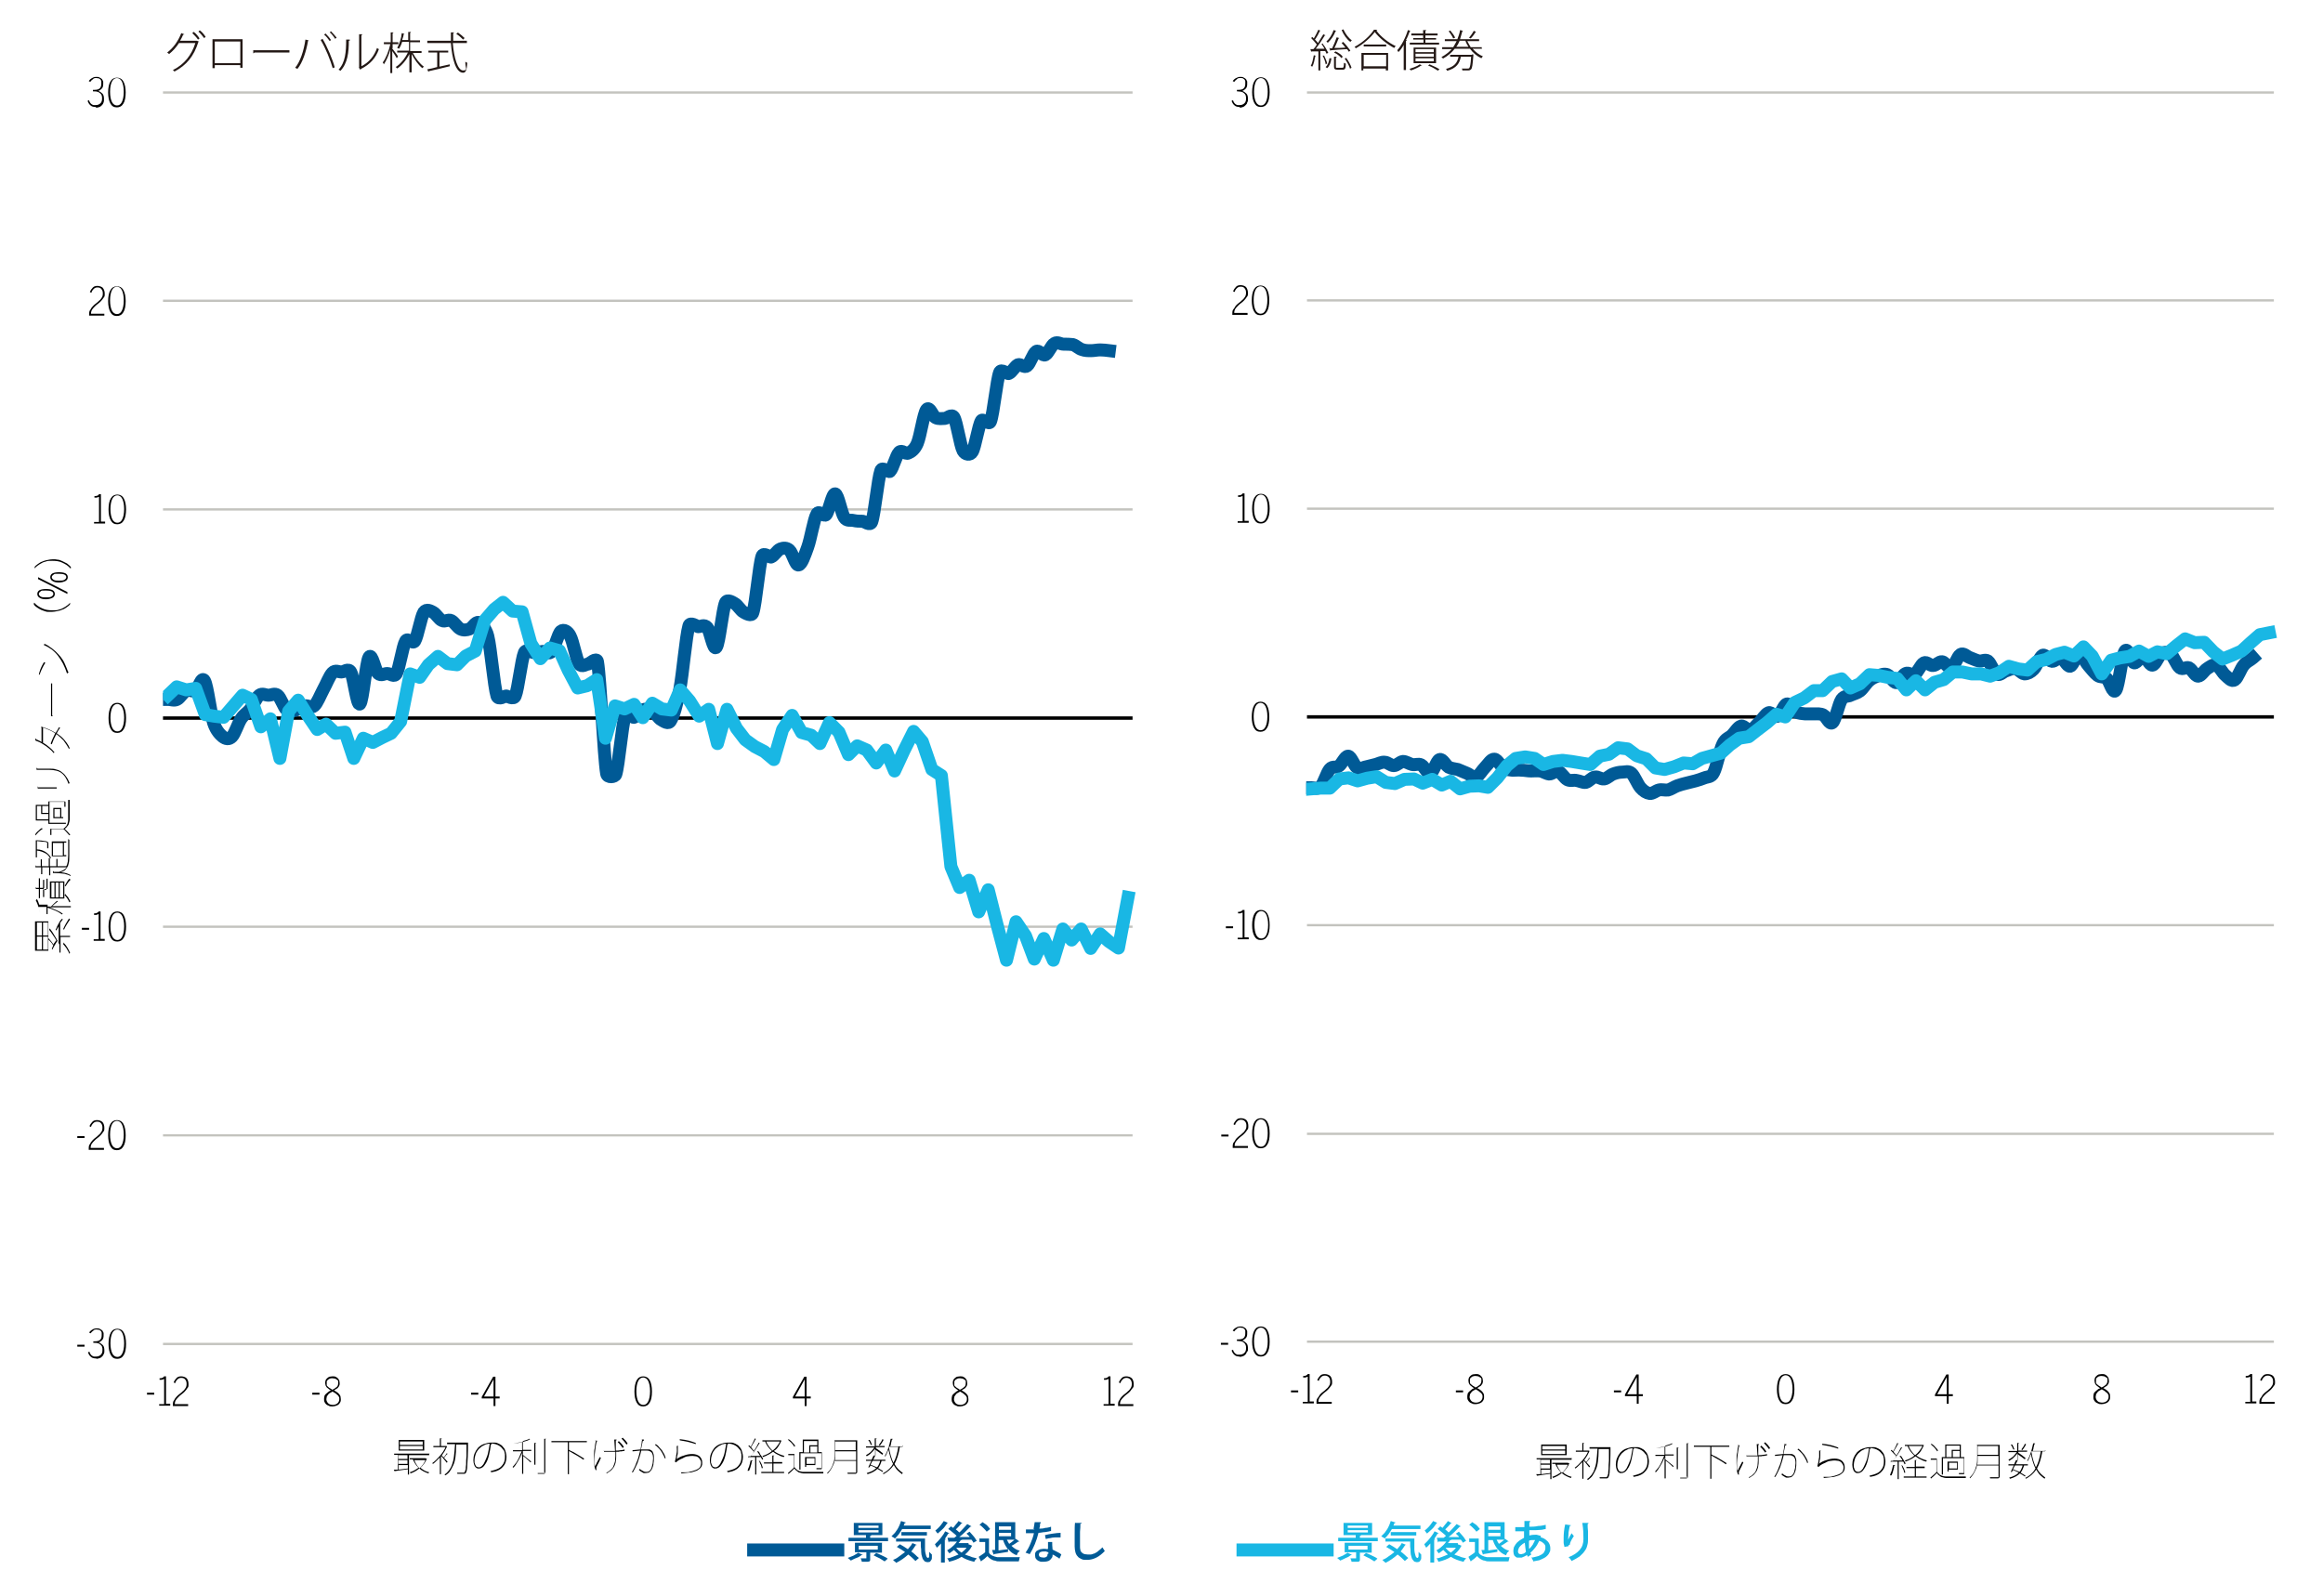 <?xml version="1.0" encoding="UTF-8"?>
<svg id="Layer_1" xmlns="http://www.w3.org/2000/svg" width="610" height="419.1" version="1.1" xmlns:xlink="http://www.w3.org/1999/xlink" viewBox="0 0 610 419.1">
  <!-- Generator: Adobe Illustrator 29.1.0, SVG Export Plug-In . SVG Version: 2.1.0 Build 142)  -->
  <defs>
    <style>
      .st0 {
        fill: #231815;
      }

      .st1 {
        stroke: #19b7e4;
      }

      .st1, .st2, .st3, .st4, .st5 {
        fill: none;
      }

      .st1, .st3 {
        stroke-linecap: square;
        stroke-width: 3.4px;
      }

      .st1, .st3, .st4, .st5 {
        stroke-linejoin: round;
      }

      .st6 {
        fill: #19b7e4;
      }

      .st7 {
        clip-path: url(#clippath-1);
      }

      .st3 {
        stroke: #005a96;
      }

      .st8 {
        fill: #005a96;
      }

      .st9 {
        clip-path: url(#clippath-3);
      }

      .st4 {
        stroke: #000;
        stroke-width: .9px;
      }

      .st5 {
        stroke: #c3c3be;
        stroke-width: .6px;
      }

      .st10 {
        clip-path: url(#clippath-2);
      }

      .st11 {
        clip-path: url(#clippath);
      }
    </style>
    <clipPath id="clippath">
      <rect class="st2" x="42.8" y="24.1" width="255.4" height="329.7"/>
    </clipPath>
    <clipPath id="clippath-1">
      <rect class="st2" x="15.3" y="394.2" width="483.1" height="24.8"/>
    </clipPath>
    <clipPath id="clippath-2">
      <rect class="st2" x="143.8" y="394.2" width="447.3" height="24.8"/>
    </clipPath>
    <clipPath id="clippath-3">
      <rect class="st2" x="343" y="24.1" width="254.9" height="329.1"/>
    </clipPath>
  </defs>
  <g>
    <path class="st0" d="M52.2,10.9c0,0,0,.1-.1.1-1.2,3.8-3.1,6.1-6.3,7.8,0-.1-.3-.3-.4-.4,3-1.5,4.9-3.9,5.9-7.1h-4.3c-.7,1.1-1.6,2.1-2.6,2.9-.1-.1-.3-.3-.5-.4,1.6-1.2,2.9-3,3.7-5.1l.8.3c0,.1-.2.1-.3.1-.2.5-.5,1.1-.8,1.6h4.4s.5.2.5.2ZM50.9,8.4c.6.4,1.2,1.2,1.5,1.7l-.4.3c-.4-.6-1-1.2-1.5-1.7l.3-.3ZM52.5,8c.6.4,1.2,1.2,1.5,1.7l-.4.3c-.4-.5-.9-1.2-1.5-1.7l.3-.3Z"/>
    <path class="st0" d="M63.7,10.3v7.5h-.6v-.7h-6.7v.8h-.6v-7.6h7.9ZM63.1,16.6v-5.7h-6.7v5.7h6.7Z"/>
    <path class="st0" d="M66.4,13.2h9.6v.6h-9.2c0,.1-.2.2-.3.2v-.8Z"/>
    <path class="st0" d="M81.2,10.5c0,0-.1.1-.3.2-.5,2.8-1.4,5.7-2.8,7.4-.1-.1-.4-.2-.6-.3,1.3-1.5,2.3-4.5,2.7-7.4l.9.2ZM87.4,18c-.6-2.1-1.9-5.4-3.2-7.5l.5-.3c1.2,2,2.6,5.3,3.2,7.5l-.6.2ZM85.5,8.8c.5.5,1.1,1.2,1.4,1.7l-.3.3c-.4-.5-.9-1.3-1.5-1.7l.4-.3ZM86.9,8.2c.5.5,1.1,1.2,1.5,1.7l-.4.3c-.3-.5-.9-1.3-1.4-1.7l.3-.3Z"/>
    <path class="st0" d="M91.9,10.5c0,.1-.1.2-.3.2,0,3-.3,5.9-2.2,7.9-.1-.1-.3-.2-.5-.3,1.8-1.9,2-4.7,2-7.9h.9ZM94.9,17.4c2-1,3.4-2.7,4.1-4.8.1.1.4.3.5.3-.8,2.3-2.3,4-4.7,5.2,0,0-.1.2-.2.2l-.4-.6h.1v-8.7h.8c0,.1,0,.2-.2.3v8.1Z"/>
    <path class="st0" d="M102.9,12.6c.3.4,1.4,1.8,1.6,2.2l-.3.5c-.2-.4-.8-1.3-1.2-1.9v5.8h-.5v-6.2c-.4,1.5-1.1,3-1.7,3.9,0-.1-.2-.4-.3-.5.8-1,1.6-3,2-4.8h-1.7v-.5h1.8v-2.6h.7c0,.1,0,.2-.2.2v2.4h1.5v.5h-1.5v1.1ZM111,13.9h-2.6c.7,1.4,1.9,2.9,2.9,3.6-.1.1-.3.3-.4.4-1-.8-2.1-2.3-2.8-3.7v4.8h-.6v-4.8c-.8,1.6-2,3-3.2,3.8,0-.1-.3-.3-.4-.4,1.2-.7,2.5-2.3,3.2-3.8h-2.8v-.5h3.1v-2.3h-1.8c-.2.7-.5,1.3-.8,1.8-.1,0-.3-.2-.5-.2.6-1.1,1.1-2.6,1.2-3.9l.7.2c0,0,0,.1-.2.1,0,.4-.2.9-.4,1.5h1.6v-2.1h.7c0,.1,0,.2-.2.2v2h2.6v.5h-2.6v2.3h3v.5Z"/>
    <path class="st0" d="M122.5,11.3h-3.6c.3,3.9,1.3,7.2,2.7,7.2s.5-.7.6-2.3c.1.1.3.2.5.3-.1,1.9-.4,2.6-1.1,2.6-1.9,0-2.9-3.6-3.2-7.8h-6.2v-.6h6.2c0-.7,0-1.5,0-2.2h.8c0,.1,0,.2-.2.2,0,.7,0,1.4,0,2h3.6v.6ZM115.4,13.8v3.7c.9-.2,1.8-.4,2.7-.6v.5c-2,.5-4.1,1-5.5,1.3,0,0,0,.1-.1.2l-.3-.7c.7-.1,1.6-.3,2.6-.6v-3.8h-2.3v-.5h5.2v.5h-2.4ZM120.2,8.5c.6.4,1.4,1.1,1.8,1.5l-.4.4c-.4-.4-1.1-1.1-1.8-1.5l.4-.3Z"/>
  </g>
  <g>
    <path class="st0" d="M347.4,11.6c.6.7,1.1,1.7,1.4,2.3l-.5.2c0-.2-.2-.4-.3-.7h-1.3v5.1h-.5v-5c-.7,0-1.3,0-1.8,0,0,0,0,.1-.1.1l-.2-.7h.8c.3-.3.6-.7.9-1.2-.4-.5-1-1.2-1.5-1.7l.3-.3c.1.1.3.3.4.4.4-.7.9-1.6,1.2-2.3l.6.3c0,0-.1,0-.2,0-.3.7-.8,1.6-1.3,2.3.3.3.6.6.8.9.5-.8,1-1.6,1.4-2.3l.6.3c0,0-.1,0-.2,0-.6,1-1.6,2.5-2.4,3.5.7,0,1.5,0,2.3,0-.2-.4-.5-.9-.8-1.2l.4-.2ZM345.6,14.6c0,0,0,.1-.2.1-.2,1-.4,2.1-.8,2.8-.1,0-.3-.2-.4-.2.4-.7.6-1.8.8-2.8l.7.2ZM348.1,16.8c-.1-.6-.4-1.5-.8-2.2h.4c.3.6.7,1.5.8,2.1l-.5.2ZM349.6,15.4c-.1,1-.5,2-1.1,2.5l-.4-.3c.6-.5.9-1.4,1-2.3h.5ZM350.9,8.1c0,0-.1.1-.2.1-.4,1.1-1.2,2.3-2,3-.1,0-.3-.2-.4-.3.8-.7,1.5-1.8,1.9-3l.7.2ZM348.9,12.7c.3,0,.6,0,.9,0,.4-.8.9-2,1.2-2.9l.7.2c0,0-.1.1-.2.1-.3.7-.7,1.8-1.1,2.5.9,0,1.9,0,2.9-.1-.3-.4-.7-.9-1-1.2l.4-.3c.7.7,1.5,1.7,1.9,2.3l-.4.3c-.1-.2-.3-.5-.5-.7-1.6.1-3.2.2-4.2.3,0,0,0,.1-.2.1l-.2-.7ZM350.8,17.5c0,.3,0,.3.4.3h1.3c.3,0,.4-.2.4-1.3.1,0,.3.2.5.2,0,1.3-.2,1.6-.8,1.6h-1.4c-.7,0-.9-.2-.9-.8v-2.6h.7c0,.1,0,.2-.2.2v2.4ZM352.2,15.2c-.4-.5-1.2-1.1-1.9-1.4l.4-.3c.7.3,1.6.9,1.9,1.4l-.4.4ZM352.8,7.8c.5,1.1,1.4,2.3,2.2,2.8-.1,0-.3.3-.4.4-.9-.6-1.8-1.9-2.3-3.1l.5-.2ZM354.5,18c-.2-.7-.8-1.8-1.4-2.6l.4-.2c.6.8,1.2,1.9,1.4,2.6l-.5.3Z"/>
    <path class="st0" d="M361.6,7.9c0,0-.1.1-.2.1,1.1,1.6,3.3,3.3,5.1,4.1-.1.1-.3.3-.4.5-1.9-1-4-2.7-5.1-4.2-1,1.4-3,3.2-5,4.3,0-.1-.2-.3-.3-.4,2.1-1.1,4.1-2.9,5.1-4.5h.9ZM357.5,18.5v-4.6h7v4.6h-.6v-.5h-5.9v.5h-.6ZM358.1,11.7h5.9v.5h-5.9v-.5ZM364,14.4h-5.9v3h5.9v-3Z"/>
    <path class="st0" d="M368.7,11.6c-.4.8-.9,1.5-1.5,2.1,0-.1-.2-.4-.3-.5,1.1-1.2,2.2-3.3,2.8-5.3l.7.2c0,0-.1.1-.2.1-.3.8-.6,1.6-1,2.3h.2c0,.1,0,.2-.2.2v7.7h-.6v-6.9ZM373.4,17.2c0,0-.1,0-.2,0-.7.5-1.8,1-2.7,1.3,0-.1-.3-.3-.4-.4.9-.3,2.1-.7,2.7-1.2l.7.3ZM373.7,10v-.7h-3.1v-.5h3.1v-.9h.8c0,.1,0,.2-.2.2v.7h3.2v.5h-3.2v.7h2.8v.4h-2.8v.8h3.6v.5h-7.7v-.5h3.6v-.8h-2.7v-.4h2.7ZM377.1,16.6h-5.9v-4.1h5.9v4.1ZM371.7,12.9v.8h4.8v-.8h-4.8ZM371.7,14.1v.8h4.8v-.8h-4.8ZM371.7,15.3v.8h4.8v-.8h-4.8ZM377.5,18.5c-.6-.4-1.5-.9-2.5-1.3l.4-.3c.9.4,2,.9,2.6,1.3l-.5.4Z"/>
    <path class="st0" d="M389.2,12.8h-2.5c.8.9,1.7,1.6,2.7,2-.1.1-.3.3-.4.5-1.1-.5-2.2-1.4-3-2.5h-4c-.8,1-1.8,1.9-3.1,2.6,0-.1-.2-.3-.4-.4,1.1-.6,2-1.3,2.7-2.1h-2.5v-.5h2.9c.3-.5.6-1,.9-1.6h-3.1v-.5h3.3c.3-.8.6-1.6.7-2.4l.8.2c0,0-.1.1-.2.1-.2.7-.4,1.4-.6,2.1h5v.5h-3.1c.3.6.6,1.1.9,1.6h2.9v.5ZM386.5,14.3h.1s.3,0,.3,0c0,0,0,.1,0,.2-.2,2.5-.3,3.4-.6,3.7-.3.3-.5.3-1.1.3s-.8,0-1.2,0c0-.2,0-.4-.2-.5.7,0,1.4,0,1.6,0s.3,0,.4-.1c.2-.2.4-1,.5-3h-2.7c-.3,1.7-1.1,3-3.6,3.7,0-.1-.2-.4-.3-.5,2.3-.6,3-1.7,3.3-3.2h-2.2v-.5h5.7ZM380.9,8.1c.5.6,1,1.3,1.2,1.8l-.5.2c-.2-.5-.7-1.3-1.2-1.9l.5-.2ZM383.3,10.7c-.2.5-.5,1.1-.9,1.6h3.2c-.3-.5-.6-1-.8-1.6h-1.5ZM385.7,10c.4-.5,1-1.3,1.3-1.9l.7.3c0,0-.1,0-.2,0-.3.5-.8,1.2-1.3,1.7l-.5-.2Z"/>
  </g>
  <path class="st5" d="M42.8,24.3h254.6M42.8,79h254.6M42.8,133.8h254.6M42.8,243.4h254.6M42.8,298.2h254.6M42.8,353h254.6"/>
  <line class="st4" x1="42.8" y1="188.6" x2="297.4" y2="188.6"/>
  <g class="st11">
    <path class="st3" d="M44.1,183.7c.8,0,1.6.4,2.4,0,.8-.4,1.6-1.9,2.4-2.3.8-.4,1.6.4,2.4,0,.8-.4,1.6-4,2.4-2.6.8,1.4,1.6,8.6,2.4,11.1.7,2.1,1.8,3.1,2.4,3.6.8.6,1.6.8,2.4,0,.8-.8,1.6-3.5,2.4-4.7.8-1.2,1.6-1.5,2.4-2.5.8-1,1.6-3.1,2.4-3.7.8-.6,1.6,0,2.4,0s1.6-.6,2.4,0c.8.6,1.6,3.2,2.4,3.9.8.6,1.6.2,2.4,0,.8-.2,1.6-.9,2.4-1.1.8-.2,1.6.7,2.4,0,.8-.7,1.6-2.8,2.4-4.3.8-1.4,1.6-3.6,2.4-4.4.8-.8,1.6-.2,2.4-.2.6,0,1.8-1.1,2.4,0,.8,1.4,1.6,9,2.4,8.4.8-.7,1.6-11,2.4-12.3.8-1.3,1.6,3.6,2.4,4.3.8.7,1.6,0,2.4,0s1.8,1.1,2.4,0c.8-1.4,1.6-7.1,2.4-8.5.6-1.1,1.8.9,2.4,0,.8-1.3,1.6-6.3,2.4-7.6.7-1,1.8-.3,2.4,0,.8.4,1.6,1.9,2.4,2.2.8.4,1.6-.4,2.4,0,.8.4,1.6,1.8,2.4,2.2.8.4,1.6.3,2.4,0,.8-.3,1.6-2,2.4-1.7.5.2,1.9,1.5,2.4,3.6.8,3.2,1.6,13.1,2.4,15.7.4,1.2,2.1,0,2.4,0s2,1.1,2.4,0c.8-1.9,1.6-9.5,2.4-11.4.5-1.1,2,0,2.4,0,.8,0,1.6-.2,2.4-.3.8,0,1.6.9,2.4,0,.8-.9,1.6-4.6,2.4-5.3.7-.6,1.8,0,2.4,1.2.8,1.4,1.6,6.2,2.4,7.4.7,1,1.8,0,2.4,0,.2,0,2.2-1.9,2.4-.6.8,4.8,1.6,24.5,2.4,29.4.2,1.2,2.2.9,2.4.2.8-2.5,1.6-12.7,2.4-15.2.4-1.2,2.1.4,2.4.2.8-.3,1.6-1.7,2.4-2,.8-.3,1.6,0,2.4.4.8.4,1.6,1.9,2.4,2.3.6.3,1.8,1.3,2.4.2.8-1.3,1.6-4.1,2.4-8.2.8-4.1,1.6-13.9,2.4-16.7.3-1.2,2.1.1,2.4.2.8,0,1.6-.7,2.4.2.8.9,1.6,6.3,2.4,5.2.8-1.1,1.6-9.8,2.4-11.7.5-1.1,2,0,2.4.2.8.4,1.6,1.9,2.4,2.3.4.2,2.1,1.3,2.4.1.8-2.4,1.6-12.4,2.4-14.8.4-1.2,2.1.4,2.4.2.8-.3,1.6-1.8,2.4-2.1.8-.3,1.6-.4,2.4.3.8.7,1.6,4.1,2.4,3.9.8-.1,1.6-2.5,2.4-4.7.8-2.2,1.6-7.3,2.4-8.7.6-1.1,1.8.8,2.4.2.8-.9,1.6-5.6,2.4-5.5.8.1,1.6,5,2.4,6.2.7,1.1,1.7.6,2.4.8.8.2,1.6.2,2.4.2.4,0,2,1.3,2.4.2.8-2.2,1.6-11.2,2.4-13.5.4-1.2,2,.6,2.4.2.8-.8,1.6-4.2,2.4-5,.8-.8,1.6.6,2.4.2.7-.3,1.7-.9,2.4-2.6.8-1.9,1.6-7.7,2.4-8.8.8-1.1,1.6,1.7,2.4,2.1.8.4,1.6.2,2.4.2.6,0,1.8-1.3,2.4-.3.8,1.4,1.6,7.3,2.4,8.8.6,1.1,1.9,1.2,2.4.3.8-1.3,1.6-6.9,2.4-8.2.4-.7,2,1.3,2.4.2.8-2.1,1.6-10.8,2.4-12.9.4-1.1,2,.5,2.4.3.8-.3,1.6-1.9,2.4-2.3.8-.3,1.6.9,2.4.3.8-.6,1.6-3.3,2.4-3.8.8-.5,1.6,1.3,2.4.9.8-.4,1.6-2.6,2.4-3,.8-.5,1.6.2,2.4.2.8,0,1.6,0,2.4.1.8.2,1.6,1.1,2.4,1.3.8.3,1.6.3,2.4.3.8,0,1.6-.2,2.4-.2.8,0,1.6.1,2.4.2"/>
    <polyline class="st1" points="44.1 182.6 46.4 180.4 48.9 181.2 51.4 180.8 53.9 187.7 56.2 188.1 58.7 188.4 61.2 185.5 63.7 182.6 66 183.7 68.5 190.9 71 188.8 73.5 199.2 75.8 186.8 78.3 183.9 80.8 187.9 83.3 191.6 85.6 190.2 88.1 192.6 90.6 192.3 92.9 199.2 95.4 193.9 97.9 195 100.4 193.7 102.7 192.6 105.2 189.5 107.7 177 110.2 177.9 112.5 174.6 115 172.4 117.5 174.3 120 174.6 122.3 172.3 124.8 171 127.3 162.9 129.8 160 132.1 158.2 134.6 160.5 137.1 160.7 139.4 169 141.9 173 144.4 170.2 146.9 170.9 149.2 176 151.7 180.7 154.2 180.1 156.7 178.5 159 193.9 161.5 185.4 164 186.2 166.5 185 168.8 188.5 171.3 184.7 173.8 186.2 176.3 186.5 178.6 181.2 181.1 184.1 183.6 188.1 186.1 186.3 188.4 195.3 190.9 186.3 193.4 191.3 195.7 194.3 198.2 196.1 200.7 197.4 203.2 199.5 205.5 191.6 208 187.9 210.5 192.4 213 193.1 215.3 195.3 217.8 189.8 220.3 192.3 222.8 198.2 225.1 195.9 227.6 197 230.1 200.4 232.6 197 234.9 202.5 237.4 197.1 239.9 192.1 242.2 194.8 244.7 202.1 247.2 203.7 249.7 227.6 252 233.1 254.5 231.2 257 239.5 259.5 233.7 261.8 242.8 264.3 252.2 266.8 242.1 269.3 245.8 271.6 251.9 274.1 246.5 276.6 252.2 279.1 244 281.4 246.9 283.9 244 286.4 249.1 288.9 245.3 291.2 247.3 293.7 249 296.2 235.7"/>
  </g>
  <path d="M20.3,353.2h1.9v.5h-1.9v-.5Z"/>
  <g>
    <path d="M25.3,356.8c-.6,0-1.1-.1-1.4-.4-.4-.3-.6-.7-.8-1.2l.4-.2c0,.3.2.5.3.7.1.2.3.3.4.4.2.1.3.2.5.2.2,0,.4,0,.6,0,.5,0,.9-.2,1.2-.5.3-.3.4-.7.4-1.2s0-.5-.1-.8c0-.2-.2-.4-.4-.6-.2-.2-.4-.3-.7-.4s-.6-.1-1-.1h-.2v-.4h.4c.6,0,1.1-.1,1.4-.4.3-.3.4-.7.4-1.2s0-.4,0-.6c0-.2-.1-.3-.2-.5-.1-.1-.3-.2-.4-.3-.2,0-.4-.1-.7-.1s-.7,0-.9.3c-.3.2-.5.4-.7.7l-.4-.2c.2-.3.5-.6.9-.8.3-.2.7-.3,1.1-.3s.6,0,.9.2c.2.1.4.2.6.4.1.2.2.4.3.6,0,.2,0,.5,0,.7,0,.5-.1.9-.4,1.2s-.6.5-.9.6c.4.1.8.4,1.1.7.3.3.4.8.4,1.4s0,.6-.1.8-.2.5-.4.7c-.2.2-.4.4-.7.5-.3.1-.6.2-.9.2Z"/>
    <path d="M30.8,356.9c-.8,0-1.3-.3-1.7-1-.4-.7-.6-1.7-.6-2.9s.2-2.3.6-3c.4-.7,1-1,1.7-1s1.3.3,1.7,1c.4.7.6,1.7.6,3s-.2,2.3-.6,2.9c-.4.7-1,1-1.7,1ZM30.8,356.4c.6,0,1-.3,1.3-.9.3-.6.5-1.5.5-2.7s-.2-2.1-.5-2.7c-.3-.6-.8-.9-1.3-.9s-1,.3-1.3.9c-.3.6-.5,1.5-.5,2.7s.2,2.1.5,2.7c.3.6.8.9,1.3.9Z"/>
  </g>
  <path d="M20.3,298.4h1.9v.5h-1.9v-.5Z"/>
  <g>
    <path d="M23.3,301.8c0-.5,0-1,.3-1.3.2-.4.4-.7.7-1s.5-.5.8-.7c.3-.2.6-.5.8-.7.3-.2.5-.5.7-.8.2-.3.3-.6.3-1.1s-.1-.9-.4-1.2c-.2-.3-.6-.4-1-.4s-.7.1-1,.4c-.3.3-.5.6-.6,1l-.4-.2c.2-.5.5-.9.8-1.2.3-.3.7-.4,1.2-.4s1.1.2,1.4.5.5.9.5,1.5,0,.8-.3,1.1c-.2.3-.4.6-.7.9-.3.3-.5.5-.8.7s-.6.5-.8.7-.5.5-.7.8c-.2.3-.3.7-.3,1.1h3.5v.5h-4v-.2Z"/>
    <path d="M30.7,302.1c-.8,0-1.3-.3-1.7-1-.4-.7-.6-1.7-.6-2.9s.2-2.3.6-3c.4-.7,1-1,1.7-1s1.3.3,1.7,1c.4.7.6,1.7.6,3s-.2,2.3-.6,2.9c-.4.7-1,1-1.7,1ZM30.7,301.6c.6,0,1-.3,1.3-.9.3-.6.5-1.5.5-2.7s-.2-2.1-.5-2.7c-.3-.6-.8-.9-1.3-.9s-1,.3-1.3.9c-.3.6-.5,1.5-.5,2.7s.2,2.1.5,2.7c.3.6.8.9,1.3.9Z"/>
  </g>
  <path d="M21.5,243.7h1.9v.5h-1.9v-.5Z"/>
  <g>
    <path d="M24.6,246.7h1.3v-6.6c0,0-.2,0-.3.1s-.2,0-.3.1c-.1,0-.2,0-.3,0-.1,0-.2,0-.3,0v-.4c.3,0,.5,0,.7-.1s.4-.2.5-.4h.5v7.2h1.1v.5h-2.9v-.5Z"/>
    <path d="M30.8,247.3c-.8,0-1.3-.3-1.7-1-.4-.7-.6-1.7-.6-2.9s.2-2.3.6-3c.4-.7,1-1,1.7-1s1.3.3,1.7,1c.4.7.6,1.7.6,3s-.2,2.3-.6,2.9c-.4.7-1,1-1.7,1ZM30.8,246.9c.6,0,1-.3,1.3-.9.3-.6.5-1.5.5-2.7s-.2-2.1-.5-2.7c-.3-.6-.8-.9-1.3-.9s-1,.3-1.3.9c-.3.6-.5,1.5-.5,2.7s.2,2.1.5,2.7c.3.6.8.9,1.3.9Z"/>
  </g>
  <path d="M30.8,192.5c-.8,0-1.3-.3-1.7-1-.4-.7-.6-1.7-.6-2.9s.2-2.3.6-3c.4-.7,1-1,1.7-1s1.3.3,1.7,1c.4.7.6,1.7.6,3s-.2,2.3-.6,2.9c-.4.7-1,1-1.7,1ZM30.8,192.1c.6,0,1-.3,1.3-.9.3-.6.5-1.5.5-2.7s-.2-2.1-.5-2.7c-.3-.6-.8-.9-1.3-.9s-1,.3-1.3.9c-.3.6-.5,1.5-.5,2.7s.2,2.1.5,2.7c.3.6.8.9,1.3.9Z"/>
  <g>
    <path d="M24.7,137.1h1.3v-6.6c0,0-.2,0-.3.1s-.2,0-.3.1c-.1,0-.2,0-.3,0-.1,0-.2,0-.3,0v-.4c.3,0,.5,0,.7-.1.2,0,.4-.2.5-.4h.5v7.2h1.1v.5h-2.9v-.5Z"/>
    <path d="M30.8,137.7c-.8,0-1.3-.3-1.7-1-.4-.7-.6-1.7-.6-2.9s.2-2.3.6-2.9c.4-.7,1-1,1.7-1s1.3.3,1.7,1c.4.7.6,1.7.6,2.9s-.2,2.3-.6,2.9c-.4.7-1,1-1.7,1ZM30.8,137.3c.6,0,1-.3,1.3-.9s.5-1.5.5-2.7-.2-2.1-.5-2.7c-.3-.6-.8-.9-1.3-.9s-1,.3-1.3.9c-.3.6-.5,1.5-.5,2.7s.2,2.1.5,2.7c.3.6.8.9,1.3.9Z"/>
  </g>
  <g>
    <path d="M23.4,82.7c0-.5,0-1,.3-1.3.2-.4.4-.7.7-1s.5-.5.8-.7c.3-.2.6-.5.8-.7.3-.2.5-.5.7-.8.2-.3.3-.6.3-1.1s-.1-.9-.4-1.2c-.2-.3-.6-.4-1-.4s-.7.1-1,.4-.5.6-.6,1l-.4-.2c.2-.5.5-.9.8-1.2.3-.3.7-.4,1.2-.4s1.1.2,1.4.5c.3.4.5.9.5,1.5s0,.8-.3,1.1c-.2.3-.4.6-.7.9s-.5.5-.8.7c-.3.2-.6.5-.8.7s-.5.5-.7.8c-.2.3-.3.7-.3,1.1h3.5v.5h-4v-.2Z"/>
    <path d="M30.7,83c-.8,0-1.3-.3-1.7-1-.4-.7-.6-1.7-.6-2.9s.2-2.3.6-2.9c.4-.7,1-1,1.7-1s1.3.3,1.7,1c.4.7.6,1.7.6,2.9s-.2,2.3-.6,2.9c-.4.7-1,1-1.7,1ZM30.7,82.5c.6,0,1-.3,1.3-.9s.5-1.5.5-2.7-.2-2.1-.5-2.7c-.3-.6-.8-.9-1.3-.9s-1,.3-1.3.9c-.3.6-.5,1.5-.5,2.7s.2,2.1.5,2.7c.3.6.8.9,1.3.9Z"/>
  </g>
  <g>
    <path d="M25.2,28.1c-.6,0-1.1-.1-1.4-.4-.4-.3-.6-.7-.8-1.2l.4-.2c0,.3.2.5.3.7.1.2.3.3.4.4.2.1.3.2.5.2.2,0,.4,0,.6,0,.5,0,.9-.2,1.2-.5.3-.3.4-.7.4-1.2s0-.5-.1-.8c0-.2-.2-.4-.4-.6-.2-.2-.4-.3-.7-.4s-.6-.1-1-.1h-.2v-.4h.4c.6,0,1.1-.1,1.4-.4.3-.3.4-.7.4-1.2s0-.4,0-.6-.1-.3-.2-.5c-.1-.1-.3-.2-.4-.3-.2,0-.4-.1-.7-.1s-.7,0-.9.3c-.3.2-.5.4-.7.7l-.4-.2c.2-.3.5-.6.9-.8.3-.2.7-.3,1.1-.3s.6,0,.9.2c.2.1.4.2.6.4.1.2.2.4.3.6,0,.2,0,.5,0,.7,0,.5-.1.9-.4,1.2s-.6.5-.9.6c.4.1.8.4,1.1.7.3.3.4.8.4,1.4s0,.6-.1.9c-.1.3-.2.5-.4.7-.2.2-.4.4-.7.5-.3.1-.6.2-.9.2Z"/>
    <path d="M30.7,28.2c-.8,0-1.3-.3-1.7-1-.4-.7-.6-1.7-.6-2.9s.2-2.3.6-2.9c.4-.7,1-1,1.7-1s1.3.3,1.7,1c.4.7.6,1.7.6,2.9s-.2,2.3-.6,2.9c-.4.7-1,1-1.7,1ZM30.7,27.7c.6,0,1-.3,1.3-.9s.5-1.5.5-2.7-.2-2.1-.5-2.7c-.3-.6-.8-.9-1.3-.9s-1,.3-1.3.9c-.3.6-.5,1.5-.5,2.7s.2,2.1.5,2.7c.3.6.8.9,1.3.9Z"/>
  </g>
  <g>
    <path d="M38.6,365.8h1.9v.5h-1.9v-.5Z"/>
    <path d="M41.8,368.8h1.3v-6.6c0,0-.2,0-.3.1s-.2,0-.3.1c-.1,0-.2,0-.3,0-.1,0-.2,0-.3,0v-.4c.3,0,.5,0,.7-.1s.4-.2.5-.4h.5v7.2h1.1v.5h-2.9v-.5Z"/>
    <path d="M45.4,369.1c0-.5,0-1,.3-1.3.2-.4.4-.7.7-1s.5-.5.8-.7c.3-.2.6-.5.8-.7.3-.2.5-.5.7-.8.2-.3.3-.6.3-1.1s-.1-.9-.4-1.2c-.2-.3-.6-.4-1-.4s-.7.1-1,.4c-.3.3-.5.6-.6,1l-.4-.2c.2-.5.5-.9.8-1.2.3-.3.7-.4,1.2-.4s1.1.2,1.4.5.5.9.5,1.5,0,.8-.3,1.1c-.2.3-.4.6-.7.9-.3.3-.5.5-.8.7s-.6.5-.8.7-.5.5-.7.8c-.2.3-.3.7-.3,1.1h3.5v.5h-4v-.2Z"/>
  </g>
  <g>
    <path d="M82,365.8h1.9v.5h-1.9v-.5Z"/>
    <path d="M87.3,369.4c-.4,0-.7,0-1-.2-.3-.1-.5-.2-.7-.4-.2-.2-.3-.4-.4-.6s-.1-.5-.1-.7,0-.5.1-.8c0-.2.2-.4.4-.6s.4-.3.6-.5c.2-.2.5-.3.7-.4-.2-.1-.4-.2-.6-.4-.2-.1-.3-.3-.5-.4-.1-.2-.2-.3-.3-.5,0-.2-.1-.4-.1-.6s0-.5.1-.7c0-.2.2-.4.4-.6.2-.2.4-.3.6-.4.2,0,.5-.1.8-.1s.6,0,.8.1c.2.1.4.2.6.4.2.2.3.4.4.6,0,.2.1.4.1.7s0,.4-.1.6c0,.2-.2.3-.3.5-.1.2-.3.3-.5.4-.2.1-.4.3-.6.4.3.1.5.3.7.4.2.1.4.3.6.5.2.2.3.4.4.6,0,.2.1.5.1.8s0,.5-.1.7-.2.4-.4.6c-.2.2-.4.3-.7.4-.3.1-.6.2-1,.2ZM87.3,369c.5,0,.9-.1,1.3-.4.3-.3.5-.6.5-1.1s0-.4-.1-.6-.2-.4-.4-.5c-.2-.2-.3-.3-.6-.5s-.5-.3-.7-.4c-.3.2-.5.3-.7.4-.2.1-.4.3-.5.5-.1.2-.3.3-.3.5,0,.2-.1.4-.1.6,0,.4.2.8.5,1.1.3.3.8.4,1.3.4ZM87.3,365c.5-.2.8-.5,1.1-.7s.4-.6.4-1,0-.3,0-.5c0-.2-.1-.3-.3-.4-.1-.1-.3-.2-.5-.3-.2,0-.4-.1-.7-.1s-.5,0-.7.1-.3.2-.5.3c-.1.1-.2.3-.3.4,0,.2,0,.3,0,.5s0,.4,0,.5c0,.2.2.3.3.4.1.1.3.3.5.4.2.1.4.2.6.4Z"/>
  </g>
  <g>
    <path d="M123.7,365.8h1.9v.5h-1.9v-.5Z"/>
    <path d="M129.6,367.3h-3.1v-.4l3-5.3h.6v5.2h1.1v.5h-1.1v2h-.5v-2ZM129.6,366.8v-4.5h0l-2.5,4.5h2.5Z"/>
  </g>
  <path d="M168.9,369.4c-.8,0-1.3-.3-1.7-1-.4-.7-.6-1.7-.6-2.9s.2-2.3.6-3c.4-.7,1-1,1.7-1s1.3.3,1.7,1c.4.7.6,1.7.6,3s-.2,2.3-.6,2.9c-.4.7-1,1-1.7,1ZM168.9,369c.6,0,1-.3,1.3-.9.3-.6.5-1.5.5-2.7s-.2-2.1-.5-2.7c-.3-.6-.8-.9-1.3-.9s-1,.3-1.3.9c-.3.6-.5,1.5-.5,2.7s.2,2.1.5,2.7c.3.6.8.9,1.3.9Z"/>
  <path d="M211.3,367.3h-3.1v-.4l3-5.3h.6v5.2h1.1v.5h-1.1v2h-.5v-2ZM211.3,366.8v-4.5h0l-2.5,4.5h2.5Z"/>
  <path d="M252.1,369.4c-.4,0-.7,0-1-.2-.3-.1-.5-.2-.7-.4-.2-.2-.3-.4-.4-.6s-.1-.5-.1-.7,0-.5.1-.8c0-.2.2-.4.4-.6s.4-.3.6-.5c.2-.2.5-.3.7-.4-.2-.1-.4-.2-.6-.4-.2-.1-.3-.3-.5-.4-.1-.2-.2-.3-.3-.5,0-.2-.1-.4-.1-.6s0-.5.1-.7c0-.2.2-.4.4-.6.2-.2.4-.3.6-.4.2,0,.5-.1.8-.1s.6,0,.8.1c.2.1.4.2.6.4.2.2.3.4.4.6,0,.2.1.4.1.7s0,.4-.1.6c0,.2-.2.3-.3.5-.1.2-.3.3-.5.4-.2.1-.4.3-.6.4.3.1.5.3.7.4.2.1.4.3.6.5.2.2.3.4.4.6,0,.2.1.5.1.8s0,.5-.1.7-.2.4-.4.6c-.2.2-.4.3-.7.4-.3.1-.6.2-1,.2ZM252.1,369c.5,0,.9-.1,1.3-.4.3-.3.5-.6.5-1.1s0-.4-.1-.6-.2-.4-.4-.5c-.2-.2-.3-.3-.6-.5s-.5-.3-.7-.4c-.3.2-.5.3-.7.4-.2.1-.4.3-.5.5-.1.2-.3.3-.3.5,0,.2-.1.4-.1.6,0,.4.2.8.5,1.1.3.3.8.4,1.3.4ZM252.1,365c.5-.2.8-.5,1.1-.7s.4-.6.4-1,0-.3,0-.5c0-.2-.1-.3-.3-.4-.1-.1-.3-.2-.5-.3-.2,0-.4-.1-.7-.1s-.5,0-.7.1-.3.2-.5.3c-.1.1-.2.3-.3.4,0,.2,0,.3,0,.5s0,.4,0,.5c0,.2.2.3.3.4.1.1.3.3.5.4.2.1.4.2.6.4Z"/>
  <g>
    <path d="M289.8,368.8h1.3v-6.6c0,0-.2,0-.3.1-.1,0-.2,0-.3.1-.1,0-.2,0-.3,0-.1,0-.2,0-.3,0v-.4c.3,0,.5,0,.7-.1s.4-.2.5-.4h.5v7.2h1.1v.5h-2.9v-.5Z"/>
    <path d="M293.6,369.1c0-.5,0-1,.3-1.3.2-.4.4-.7.7-1,.3-.3.5-.5.8-.7.3-.2.6-.5.8-.7.3-.2.5-.5.7-.8.2-.3.3-.6.3-1.1s-.1-.9-.4-1.2-.6-.4-1-.4-.7.1-1,.4c-.3.3-.5.6-.6,1l-.4-.2c.2-.5.5-.9.8-1.2s.7-.4,1.2-.4,1.1.2,1.4.5.5.9.5,1.5,0,.8-.3,1.1-.4.6-.7.9-.5.5-.8.7-.6.5-.8.7c-.3.3-.5.5-.7.8-.2.3-.3.7-.3,1.1h3.5v.5h-4v-.2Z"/>
  </g>
  <path d="M11.3,233.7h.9v-2.9h.3v5.9h0v1.4h.9c.2-.2.4-.4.8-.8.4-.4.7-.6.8-.7l.2.2c-.1,0-.4.3-.7.5-.3.3-.6.5-.8.7h4.9v.3h-5.7c.7.2,1.3.5,2,.8.7.3,1.2.6,1.6.9-.1,0-.2.2-.2.2-.4-.3-1-.7-1.7-1-.7-.3-1.4-.6-2.1-.8v1.7h-.3v-1.9h-2.1c.2.6.3,1.2.5,1.7,0,0,0,0,0,0,0,0,0,0,0,0,0,0,0,0,0,0-.2-.7-.4-1.3-.6-2-.2-.6-.4-1.1-.6-1.4l.3-.4s0,0,0,0h0c.2.4.4.8.6,1.5h2.2v-1.6h0v-2.5h-.9v2.1h-.3v-2.1h-.8v2.4h-.3v-2.4h-.8v-.5c.1,0,.1,0,.1.2h.7v-2.5h.3v2.5h.8v-2.1h.3v2.1ZM9,158.3h0c.5.6,1.2,1.1,2.1,1.5.8.4,1.7.5,2.7.5s1.2,0,1.7-.2c.6-.1,1.1-.4,1.6-.7.5-.3,1-.7,1.3-1.1h0v.4c-.2.3-.5.5-.9.8-.3.2-.7.5-1.1.6-.4.2-.8.3-1.3.4-.5.1-1,.2-1.5.2s-.8,0-1.1,0-.8-.2-1.1-.3c-.4-.1-.8-.3-1.3-.6-.5-.3-.9-.6-1.2-1v-.4ZM15,227.5h2.4c.2-.3.3-.7.4-1.2,0-.5.1-1.1.1-1.7v-4.2c.1,0,.2.1.3.2v4c0,.9,0,1.7-.2,2.3-.1.6-.4,1-.7,1.4-.3.4-.8.6-1.3.8,1.2.1,2,.4,2.6.8,0,0,0,0-.1.1,0,0,0,0,0,.1-.4-.3-.9-.4-1.6-.6-.7-.1-1.7-.2-3-.2v-.5c.1,0,.2,0,.2.2.6,0,1.1,0,1.4,0,.4-.1.8-.3,1.2-.5.3-.2.6-.4.8-.7h-4.3v2.1h-.3v-2.1h-1.8v1.8h-.3v-1.8h-1.5v-.5c.1,0,.1,0,.1.2h1.3v-1.8h.3v1.8h1.8v-2.1h.3v1.9c0,0,0,0,0,.2h1.7v-1.9h.3v1.9ZM10.8,191.2v-.3c.2,0,.2,0,.2,0,1.3.4,2.5.9,3.6,1.6.4-.6.7-1.1.9-1.5l.3.2c-.3.3-.6.8-.9,1.4.3.2.5.4.8.6.3.2.6.5.9.8.3.3.6.7.9,1.1.3.4.6.9.8,1.4,0,0-.1.1-.2.2-.4-.8-.9-1.5-1.4-2.2-.6-.6-1.2-1.2-1.9-1.7-.5.9-.9,1.8-1.2,2.7l-.3-.2c.3-.8.7-1.7,1.2-2.7-1-.7-2.1-1.1-3.2-1.5v4c.6.3,1.1.7,1.6,1.1.5.4,1,.9,1.4,1.4-.1.1-.2.2-.2.2-.3-.4-.7-.8-1.2-1.2-.5-.4-1-.8-1.7-1.2-.6-.4-1.3-.7-1.9-.9v-.5c.2,0,.3.1.2.2.5.2,1,.4,1.4.7v-3.9h0ZM9.4,219.4l-.2-.2c.2-.3.5-.7.9-1,.3-.3.6-.6.9-.7l.2.2c-.2.1-.4.3-.7.5-.2.2-.5.4-.7.7-.2.2-.4.4-.5.6ZM15.7,242.8c-.4.6-.6,1.1-.9,1.6l-.2-.2c.1-.2.3-.5.4-.9.2-.4.4-.7.6-1.1.2-.4.5-.7.7-.9l.2.2c-.2.2-.4.5-.7.9v3.4h2.6v.3h-2.5v4.1c.1,0,.1,0,.2,0,0,0,0,0,0,0h-.5c0,.1,0-2.1,0-2.1-.2-.4-.4-.8-.5-1-.2.3-.5.7-.7,1.1s-.5.8-.6,1.2l-.2-.2.4-.9c-.2-.2-.3-.5-.6-.8-.2-.3-.5-.5-.7-.7v2.9h-3.5v-7.7h3.5v4.3h0s0,0,0,.1c.2.2.4.5.7.8.2.3.5.6.6.9.1-.2.2-.4.4-.6.1-.2.3-.4.4-.5-.3-.5-.6-1-.9-1.4-.3-.4-.5-.8-.7-1-.2-.2-.3-.4-.3-.4l.2-.4s0,0,0,0c0,0,0,0,0,.1.4.5.8,1.1,1.2,1.8.4.7.8,1.3,1.1,1.9,0-1.6,0-3.2,0-4.7h0ZM13,210.9v5.2h4.3v.3h-4.6v-.9h-3.3v-4.1h3.3v-.9h4.1c.1,0,.2,0,.3,0,0,0,.1.1.1.2,0,0,0,.1,0,.2,0,.1,0,.5,0,1,0,0,0,0-.2,0,0,0-.1,0-.1,0v-.8c0-.3,0-.4,0-.5,0,0,0,0-.1,0h-3.8ZM9.4,220.9v-.2s.2,0,.2,0c.9,0,1.6.1,2.1.2.5,0,.8.2.9.3,0,0,.1.1.1.2,0,0,0,.3,0,.5s0,.6,0,.9c-.1,0-.2,0-.3,0,0-.4,0-.8,0-1.3s0-.2,0-.2c0,0-.3-.2-.8-.2-.4,0-1-.1-1.9-.2v2.2c.9,0,1.7.3,2.3.7.6.4,1.1.9,1.4,1.5,0,0-.2.1-.2.2-.3-.6-.7-1.1-1.3-1.4-.6-.3-1.3-.6-2.2-.7v1.8h-.3v-4.4h0ZM9.6,202.2v-.5c0,0,.1,0,.2,0,0,0,0,0,0,.2h3.3c.6,0,1.1,0,1.6.2.5.1,1,.3,1.4.6.4.3.9.7,1.2,1.2.4.5.7,1.1,1,1.8-.1,0-.2.1-.3.2-.2-.6-.5-1.2-.8-1.7-.3-.5-.7-.9-1.1-1.2-.4-.3-.9-.5-1.4-.6-.5-.1-1-.2-1.7-.2h-3.5ZM11,245.7v-3.4h-1.3v3.4h1.3ZM9.7,246v3.4h1.3v-3.4h-1.3ZM9.7,211.7v3.5h3v-1.4h-1.9v-2.1h-1.1ZM14.9,206.8v.3h-5v-.5c0,0,.1,0,.1,0,0,0,0,0,0,.2h4.8ZM10.5,177.2h-.3c.1-.6.3-1,.4-1.4.2-.4.3-.8.5-1.1.2-.3.3-.6.5-.8l.3.2c-.3.4-.5.8-.8,1.4-.3.6-.5,1.1-.7,1.7ZM11.1,213.5h1.6v-1.8h-1.6v1.8ZM12.6,245.7v-3.4h-1.3v3.4h1.3ZM11.3,246v3.4h1.3v-3.4h-1.3ZM18,176.6l-.4.3c-.6-1.9-1.4-3.4-2.4-4.7-1-1.3-2.3-2.2-3.7-2.8,0,0,.1-.2.2-.3.5.2,1,.5,1.5.9.5.3.9.7,1.4,1.1.4.4.9.9,1.3,1.4.4.5.8,1.1,1.1,1.8.3.7.6,1.4.9,2.2,0,0,0,0,.1,0,0,0,0,0,0,0ZM13.1,236v-4.5h3.8v4.5h-3.8ZM13.2,219.5v-1.8h3.4c.1,0,.2-.2.4-.3.1-.1.2-.3.4-.4.1-.2.2-.4.3-.6,0-.2.2-.6.2-1,0-.4,0-1.1,0-2.1s0-2.2,0-3.2c0,0,0,0,.2,0,0,0,.1,0,.2,0,0,.7,0,1.7,0,2.9s0,.9,0,1.3c0,.4,0,.7,0,1,0,.3-.1.6-.2.9,0,.3-.2.6-.4.8-.2.3-.4.5-.7.7.6.6,1.1,1.1,1.4,1.5,0,0,0,0,.1,0l-.3.2c-.2-.2-.4-.5-.7-.8-.3-.3-.5-.6-.8-.8h-3.2v1.5h-.3ZM13.9,188.1h-.5c0,0,0-8.6,0-8.6h.3v8.3s0,0,0,0c0,0,0,0,0,.1,0,0,0,0,0,0ZM14.3,235.7v-3.9h-.8v3.9h.8ZM13.6,221h3.8v.3h-.6v3.3h.6v.3h-3.8v-3.9ZM13.9,224.7h2.6v-3.3h-2.6v3.3ZM14,214.9v-2.7h2.1v2.4h.5v.3h-2.7ZM15.8,214.6v-2.1h-1.5v2.1h1.5ZM15.4,235.7v-3.9h-.8v3.9h.8ZM16.6,235.7v-3.9h-.9v3.9h.9ZM16.6,247.9l.2-.4c0,0,0,0,0,.2.3.3.6.7.9,1.2.3.5.5.9.7,1.4,0,0-.2.2-.2.2-.1-.3-.3-.7-.5-1-.2-.4-.4-.7-.6-.9-.2-.3-.4-.5-.5-.6ZM18.2,241.3l.2.2c-.2.3-.5.7-.8,1.2-.3.5-.6,1-.8,1.5l-.2-.2c.2-.5.5-1,.7-1.4.3-.5.5-.8.6-1,.1-.2.2-.3.3-.4ZM17,235.1l.2-.4s0,0,0,.2c.2.2.4.5.7.8.2.4.4.7.6,1.1,0,0-.1,0-.3.2-.1-.3-.2-.5-.4-.8-.2-.3-.3-.5-.5-.7-.1-.2-.3-.3-.4-.4ZM18.3,230.8l.2.3c0,0-.2.2-.4.4-.2.2-.3.4-.5.7-.2.3-.3.5-.4.6l-.2-.2c.2-.3.4-.6.6-1,.2-.3.4-.6.6-.8Z"/>
  <path d="M14.4,156c0,.4-.2.8-.6,1-.4.2-1,.4-1.7.4s-1.3-.1-1.7-.4c-.4-.2-.6-.6-.6-1s.2-.8.6-1c.4-.2,1-.3,1.7-.3s1.3.1,1.7.3c.4.2.6.6.6,1ZM10,152.1v-.5l7.7,3.9v.5l-7.7-3.9ZM14,156c0-.6-.6-.9-1.9-.9s-1.1,0-1.4.2c-.3.2-.5.4-.5.7s.2.5.5.7c.3.2.8.2,1.4.2s1.1,0,1.4-.2c.3-.2.5-.4.5-.7ZM17.8,151.6c0,.4-.2.8-.6,1-.4.2-1,.4-1.7.4s-1.3-.1-1.7-.4c-.4-.2-.6-.6-.6-1s.2-.8.6-1c.4-.2,1-.3,1.7-.3s1.3.1,1.7.3c.4.2.6.6.6,1ZM17.4,151.6c0-.6-.6-.9-1.9-.9s-1.1,0-1.4.2-.5.4-.5.7.2.5.5.7c.3.2.8.2,1.4.2s1.1,0,1.4-.2.5-.4.5-.7Z"/>
  <path d="M18.5,149.3h0c-.5-.6-1.2-1.1-2.1-1.5-.8-.4-1.7-.5-2.7-.5s-1.2,0-1.7.2c-.6.1-1.1.4-1.6.7-.5.3-1,.7-1.3,1.1h0v-.4c.2-.3.5-.5.9-.8.3-.2.7-.5,1.1-.6.4-.2.8-.3,1.3-.4.5-.1,1-.2,1.5-.2s.8,0,1.2.1c.4,0,.9.2,1.3.4.4.2.8.4,1.2.6.4.3.7.6,1,.9v.4Z"/>
  <path d="M112.7,381.9v.3h-5.3v5.1h-.3v-1.4c-1.6.2-2.8.4-3.5.5,0,0,0,0,0,0,0,0,0,0,0,0l-.2-.4h1.1v-3.9h-1v-.3h9.3ZM104.6,383.2h2.4v-1h-2.4v1ZM104.6,384.5h2.4v-1h-2.4v1ZM107.1,384.8h-2.4v1.2l2.4-.3v-.8ZM104.7,378.2h6.7v2.8h-6.7v-2.8ZM105,379.5h6v-.9h-6v.9ZM105,380.7h6v-.9h-6v.9ZM111.9,383.1h0s.2,0,.2,0c0,0,0,0,0,0-.2.5-.4.9-.7,1.3-.3.4-.6.8-1,1.1.7.6,1.4,1,2.3,1.2,0,0-.1.1-.2.3-.9-.3-1.7-.7-2.4-1.3-.7.6-1.5,1-2.3,1.3,0-.1-.1-.2-.2-.3.4-.1.8-.3,1.2-.5.4-.2.8-.5,1.1-.7-.7-.6-1.1-1.4-1.5-2.2h.2c0,0-1,0-1,0v-.3h4.1ZM110.2,385.6c.7-.6,1.2-1.3,1.5-2.1h-2.9c.2.4.3.8.6,1.2.2.4.5.7.8,1h0ZM117.5,384l-.2.2c-.1-.2-.4-.5-.7-.9-.3-.4-.6-.7-.8-.9h0v4.8h-.3v-4.4c-.3.3-.6.6-.9.9-.3.3-.6.6-.9.8,0,0,0,0-.1-.1,0,0,0,0-.1-.1.7-.5,1.3-1.1,2-1.9.7-.8,1.2-1.6,1.5-2.3h-3.2v-.3h1.7v-2h.5c0,.1,0,.1-.2.1v1.9h1.4s.2.1.2.1c0,0,0,0,0,0s0,0,0,0c-.2.4-.4.8-.6,1.2-.3.4-.5.8-.8,1.2l.5.5c.4-.4.6-.8.8-1.1l.3.2s0,0-.2,0c-.3.4-.6.7-.8,1l.9,1ZM117.4,378.9h5.5s0,.1,0,.1c0,2.8-.1,4.8-.2,5.9,0,1.1-.2,1.7-.4,2,0,0-.2.2-.3.2-.1,0-.3,0-.6,0s-.8,0-1.3,0c0-.1,0-.2-.1-.3.5,0,1,0,1.6,0s.2,0,.3,0c0,0,.1-.2.2-.3,0-.1.1-.4.2-.6,0-.3,0-.7.1-1.3,0-.6,0-1.4.1-2.2,0-.9,0-1.9,0-3h-2.7c0,1.4-.1,2.5-.2,3.3-.1.8-.3,1.6-.6,2.2-.3.6-.6,1.2-.9,1.6s-.7.7-1.1,1c0,0-.2-.2-.3-.2.5-.3.8-.6,1.2-1.1.3-.4.6-.9.8-1.5.2-.6.4-1.2.5-2.1.1-.8.2-1.9.3-3.3h-2.1v-.3ZM128.7,379.1h.4c0,.2-.1.3-.2.3-.1,1-.3,1.9-.5,2.8-.2.9-.5,1.6-.8,2.1-.3.5-.6.9-.9,1.1-.3.2-.6.3-.9.3s-.3,0-.4,0c-.1,0-.3-.2-.5-.3-.2-.2-.3-.4-.4-.7-.1-.3-.2-.7-.2-1.2s.1-1.2.3-1.7c.2-.5.5-1,.9-1.5.4-.4.9-.8,1.5-1,.6-.2,1.2-.4,1.9-.4s.7,0,1.1,0c.4,0,.7.2,1,.3.3.2.6.3.8.5.2.2.4.5.6.7.2.3.3.6.4,1,.1.4.2.8.2,1.2,0,1.1-.3,2-1,2.7-.6.7-1.6,1.2-3,1.4l-.2-.3c.8-.2,1.5-.4,2.1-.7.6-.3,1-.8,1.3-1.3.3-.5.4-1.1.4-1.8s0-.7-.1-1c0-.4-.2-.7-.5-1-.2-.3-.5-.6-.8-.8-.3-.2-.7-.4-1.1-.5-.4-.1-.9-.2-1.4-.2h-.2ZM125.7,385.4c.3,0,.6-.1.9-.4.3-.3.5-.6.7-1.1.2-.4.4-.9.6-1.4.2-.5.3-1.1.4-1.6.1-.6.2-1.2.3-1.7-.2,0-.5,0-.7.1-.3,0-.5.1-.8.3-.2.1-.5.2-.7.4-.2.2-.4.3-.6.5-.2.2-.4.5-.6.8-.2.3-.3.6-.4,1-.1.4-.2.7-.2,1.1s0,.3,0,.5c0,.2,0,.4.1.5,0,.2.1.3.2.5,0,.2.2.3.4.4.1,0,.3.1.4.1ZM138.7,377.7l.4.2s0,0,0,0h0c-.2.1-.5.2-.8.3s-.7.2-1,.3v2.3h2.2v.3h-2.2v1c.2.2.5.4,1.1.9.5.4.9.7,1.1.9l-.2.2s0,0-.1-.1c0,0-.2-.2-.4-.4-.2-.2-.5-.4-.8-.7-.3-.2-.5-.4-.6-.5v4.7h-.3v-5.5c-.3.7-.6,1.4-1.1,2.2-.4.7-.8,1.3-1.2,1.7,0,0,0,0-.1-.1,0,0,0,0-.1-.1.3-.3.6-.7,1-1.2.3-.5.6-1,.8-1.5.2-.5.4-1,.6-1.4h-2.3v-.3h2.4v-2.2c-.6.1-1.3.3-2.3.5,0,0,0,0,0,0,0,0,0,0,0,0,0,0,0,0,0,0,.9-.1,1.7-.3,2.6-.5.8-.2,1.4-.4,1.8-.7ZM140.6,384.7h-.3v-5.7h.5c0,.1,0,.1-.2.1v5.6ZM142.9,386.7v-8.8h.5c0,.1,0,.1-.2.1v8.6c0,0,0,.2,0,.2,0,0,0,.1-.1.2,0,0-.1,0-.2.1,0,0-.2,0-.4,0-.2,0-.6,0-1.3,0,0-.1,0-.2,0-.2,0,0,0,0,0,0,.2,0,.5,0,.9,0s.6,0,.8,0c.1,0,.2,0,.2,0,0,0,0-.1,0-.2ZM154.1,378.5v.3h-4.7v2c.3.2.7.4,1.2.6.5.3,1,.6,1.5.9.5.3,1,.6,1.3.8l-.2.3c-.4-.3-1-.7-1.7-1.1-.7-.4-1.4-.8-2.1-1.2v6.1h-.3v-8.4h-4.3v-.3h9.3ZM156.2,378.4h.6c0,.2,0,.2,0,.2,0,0,0,0,0,0,0,0,0,0-.1,0-.2.7-.3,1.5-.4,2.3-.1.8-.2,1.6-.2,2.2,0,.9,0,1.6.2,2,.2-.5.6-1.3,1.2-2.4l.3.2s-.2.4-.5,1.1c-.4.7-.6,1.2-.7,1.4,0,.1,0,.2,0,.3s0,.3.1.4h-.3c-.1-.2-.3-.7-.3-1.2,0-.5-.1-1.1-.1-1.8s0-.7,0-1.2c0-.5,0-1,.2-1.7,0-.7.2-1.3.3-1.9ZM158.5,381.1c1.5,0,2.5,0,3,0l-.2-3h.6c0,0,0,.1,0,.2,0,0-.1,0-.2,0v2.7c.5,0,.9,0,1.3-.1.4,0,.7-.1,1-.2v.4c-.2,0-.5,0-.7.1-.3,0-.6,0-.8.1-.3,0-.5,0-.7,0,0,.2,0,.6,0,1.1s0,1-.1,1.4c0,.4-.2.8-.3,1.1-.1.3-.3.6-.5.8-.2.3-.4.5-.7.7-.3.2-.6.4-.9.6,0,0,0,0,0-.1,0,0,0,0-.1-.1.5-.2.9-.5,1.2-.8.3-.3.6-.6.7-1,.2-.4.3-.8.4-1.2,0-.4.1-.9.1-1.4s0-.9,0-1.1c-.3,0-.7,0-1.2,0-.6,0-1.2,0-1.8,0v-.3h0ZM162.3,378.7l.2-.2c.1.1.3.3.5.5.2.2.4.4.5.6.2.2.3.4.3.5l-.3.2c-.1-.2-.4-.5-.6-.8-.3-.3-.5-.6-.7-.7ZM163.3,377.8l.2-.2c.1.1.3.3.5.5.2.2.4.4.5.6.2.2.3.4.3.5l-.3.2c-.1-.2-.4-.5-.6-.8-.3-.3-.5-.6-.7-.7ZM168.4,378.1h.7c0,.2,0,.2-.1.3s-.1,0-.2,0c-.3,1.3-.4,2.1-.5,2.3.5,0,.8,0,1,0,.2,0,.3,0,.5,0,.3,0,.5,0,.7,0,.2,0,.4.2.6.3.2.1.3.3.4.6.1.3.2.5.2.8,0,.3,0,.5,0,.7,0,.4,0,.9-.1,1.3,0,.5-.2.9-.3,1.2-.1.3-.3.6-.5.8-.2.2-.4.4-.6.4-.2,0-.4.1-.6.1s-.4,0-.5,0c-.2,0-.4-.2-.6-.3s-.5-.3-.7-.5c0,0,0-.1.2-.3.3.3.7.5.9.6.3.2.6.2.8.2s.6,0,.9-.3c.2-.2.4-.5.5-.8.1-.4.2-.8.3-1.2,0-.5.1-.9.1-1.2,0-.7-.1-1.2-.4-1.6-.3-.3-.7-.5-1.2-.5s-.3,0-.4,0c-.2,0-.5,0-1.1,0-.3,1.3-.7,2.5-1,3.3-.4.9-.8,1.7-1.2,2.4h-.3c.5-.8.9-1.6,1.2-2.5.4-.8.7-1.9,1-3.2-1,.1-1.7.2-2,.2v-.3c.2,0,1-.1,2.1-.2.1-.6.2-1.2.3-1.7,0-.5.1-.8.2-1ZM174.8,383h-.3c0-.3-.2-.6-.4-1-.2-.4-.4-.7-.6-1-.2-.3-.5-.6-.7-.8-.3-.3-.5-.5-.8-.7l.2-.2c.3.2.6.4.8.7.3.3.5.6.8.9.2.3.4.7.6,1,.2.4.3.7.4,1.1ZM177.5,379.8h.6c0,0,0,.1,0,.1,0,0,0,0,0,0,0,0,0,0-.1,0,0,.4,0,.8,0,1.2,0,.4,0,.9-.2,1.4,0,.5-.1.7-.2.8h0c.5-.4,1.2-.8,2-1,.8-.3,1.5-.4,2.2-.4s1.4.2,1.9.6c.4.4.7.9.7,1.6s0,.6-.1.8c0,.2-.2.5-.4.7-.2.2-.5.4-.8.6-.4.2-.9.3-1.5.5-.7.1-1.6.2-2.7.3,0-.2,0-.3-.1-.3.5,0,.9,0,1.3,0,.4,0,.8,0,1.2-.2.4,0,.7-.2,1.1-.3.4-.1.7-.3.9-.4.3-.2.5-.4.6-.6.1-.3.2-.6.2-.9s0-.5-.2-.8c-.1-.2-.2-.4-.4-.6s-.4-.3-.7-.4c-.3,0-.6-.1-.9-.1s-.8,0-1.2.1c-.4,0-.9.2-1.4.5-.5.2-.9.4-1.2.6-.3.2-.5.4-.5.5l-.4-.2s0-.1.1-.3c0-.2.1-.4.2-.8,0-.3.1-.8.2-1.3s0-1.1,0-1.7ZM178.5,378.3v-.3c.9.1,1.6.2,2.4.4.7.2,1.3.4,1.8.6v.3c-.5-.2-1-.3-1.7-.5-.6-.2-1.5-.3-2.5-.5ZM190.8,379.1h.4c0,.2-.1.3-.2.3-.1,1-.3,1.9-.5,2.8-.2.9-.5,1.6-.8,2.1-.3.5-.6.9-.9,1.1-.3.2-.6.3-.9.3s-.3,0-.4,0c-.1,0-.3-.2-.5-.3-.2-.2-.3-.4-.4-.7-.1-.3-.2-.7-.2-1.2s.1-1.2.3-1.7c.2-.5.5-1,.9-1.5.4-.4.9-.8,1.5-1,.6-.2,1.2-.4,1.9-.4s.7,0,1.1,0c.4,0,.7.2,1,.3.3.2.6.3.8.5.2.2.4.5.6.7.2.3.3.6.4,1,.1.4.2.8.2,1.2,0,1.1-.3,2-1,2.7-.6.7-1.6,1.2-3,1.4l-.2-.3c.8-.2,1.5-.4,2.1-.7.6-.3,1-.8,1.3-1.3.3-.5.4-1.1.4-1.8s0-.7-.1-1c0-.4-.2-.7-.5-1-.2-.3-.5-.6-.8-.8-.3-.2-.7-.4-1.1-.5-.4-.1-.9-.2-1.4-.2h-.2ZM187.8,385.4c.3,0,.6-.1.9-.4.3-.3.5-.6.7-1.1.2-.4.4-.9.6-1.4.2-.5.3-1.1.4-1.6.1-.6.2-1.2.3-1.7-.2,0-.5,0-.7.1-.3,0-.5.1-.8.3-.2.1-.5.2-.7.4-.2.2-.4.3-.6.5-.2.2-.4.5-.6.8-.2.3-.3.6-.4,1-.1.4-.2.7-.2,1.1s0,.3,0,.5c0,.2,0,.4.1.5,0,.2.1.3.2.5,0,.2.2.3.4.4.1,0,.3.1.4.1ZM199.6,382.4c-.2-.4-.5-.8-.8-1.2h.3c.1,0,.3.2.4.5s.3.5.5.8c.2.3.3.5.4.7l-.3.2c0-.2-.2-.4-.3-.7h-1.2v4.6h-.3v-4.6h-1.7c0,.1,0,.1-.1.2v-.4c-.1,0,.6,0,.6,0,.2-.3.5-.7.9-1.1-.2-.3-.4-.5-.7-.8-.3-.3-.5-.6-.8-.8l.2-.2c0,0,.2.2.4.4.2-.3.4-.6.6-1.1.2-.4.4-.8.5-1.1l.4.2s0,0-.2,0c-.2.3-.3.7-.6,1.1-.2.4-.4.7-.6,1,.1.2.3.3.4.5.1.2.3.3.4.5,0-.1.2-.4.4-.7.2-.3.4-.6.5-.9.2-.3.3-.5.3-.6l.4.2s0,0-.2,0c-.4.7-.8,1.3-1.2,1.9-.4.6-.8,1.1-1,1.4h2.3ZM196.6,386.3h-.3c.1-.4.2-.7.4-1.1.1-.4.3-1,.4-1.6h.5c0,.2,0,.2-.2.2,0,.5-.2,1-.3,1.4-.1.5-.3.8-.4,1.1ZM199.2,383.7h.3c.2.2.3.6.5.9.1.4.3.7.3,1h-.3c0,0,0-.3-.1-.5,0-.2-.2-.5-.3-.7-.1-.3-.2-.5-.3-.8ZM205.4,384.4h-2.3v2.2h2.8v.3h-6v-.3h2.9v-2.2h-2.2v-.3h2.2v-1.8h.5c0,.1,0,.1-.2.1v1.6h2.3v.3ZM205,378.3h0s.2.1.2.1c0,0,0,0,0,0-.2.5-.5,1-.8,1.5-.3.5-.7.9-1.2,1.2.8.6,1.7,1,2.8,1.3,0,0-.2.2-.2.3-.5-.1-1-.3-1.5-.6-.5-.2-.9-.5-1.3-.8-.3.2-.6.4-.9.6-.3.2-.7.3-1,.5-.3.1-.5.2-.7.3,0,0-.1-.2-.2-.3.4-.1.9-.3,1.3-.5.4-.2.9-.5,1.2-.8-.8-.7-1.4-1.5-1.8-2.5h.2c0,0-.9,0-.9,0v-.3h4.8ZM204.8,378.6h-3.6c.2.5.4.9.7,1.3.3.4.6.8,1,1.1.4-.3.8-.7,1.1-1.1.3-.4.6-.8.8-1.3ZM206.8,381.9h1.8v3.4c0,.1.2.2.3.4.1.1.3.2.4.4.2.1.4.2.6.3.2,0,.6.2,1,.2.4,0,1.1,0,2.1,0s2.2,0,3.2,0c0,0,0,0,0,.2,0,0,0,.1,0,.2-.7,0-1.7,0-2.9,0s-.9,0-1.3,0c-.4,0-.7,0-1,0-.3,0-.6-.1-.9-.2-.3,0-.6-.2-.8-.4-.3-.2-.5-.4-.7-.7-.6.6-1.1,1.1-1.5,1.4,0,0,0,0,0,.1l-.2-.3c.2-.2.5-.4.8-.7.3-.3.6-.5.8-.8v-3.2h-1.5v-.3ZM206.9,378.2l.2-.2c.3.2.7.5,1,.9.3.3.6.6.7.9l-.2.2c-.1-.2-.3-.4-.5-.7-.2-.2-.4-.5-.7-.7-.2-.2-.4-.4-.6-.5ZM215.4,381.7h-5.2v4.3h-.3v-4.6h.9v-3.3h4.1v3.3h.9v4.1c0,.1,0,.2,0,.3,0,0-.1.1-.2.1,0,0-.1,0-.2,0-.1,0-.5,0-1,0,0,0,0,0,0-.2,0,0,0-.1,0-.1h.8c.3,0,.4,0,.5,0,0,0,0,0,0-.1v-3.8ZM214.6,378.5h-3.5v3h1.4v-1.9h2.1v-1.1ZM211.4,382.7h2.7v2.1h-2.4v.5h-.3v-2.7ZM211.8,384.5h2.1v-1.5h-2.1v1.5ZM212.8,379.9v1.6h1.8v-1.6h-1.8ZM219,378.3h6.1v8.2c0,.2,0,.3-.1.4,0,0-.2.2-.3.2-.2,0-.9,0-2.1,0,0-.2-.1-.3-.1-.3h1.3c.4,0,.7,0,.8,0,.1,0,.2,0,.2,0,0,0,0-.1,0-.3v-2.8h-5.7c0,.5-.2.9-.4,1.3-.2.4-.4.8-.6,1.1-.2.3-.5.7-.8,1,0,0,0,0,0-.1,0,0,0,0-.1-.1.4-.4.8-.8,1.1-1.4.3-.5.5-1.1.7-1.8.2-.7.2-1.5.2-2.5v-3ZM224.7,381.2h-5.4c0,.5,0,.9,0,1.3,0,.4,0,.7-.1,1h5.6v-2.3ZM224.7,380.9v-2.3h-5.4v2.3h5.4ZM230.1,382.3h-.3v-1.8c-.2.2-.4.5-.6.7-.2.2-.5.5-.7.7-.3.2-.6.4-.9.6,0,0-.1-.2-.2-.3.4-.2.8-.5,1.2-.8.4-.4.7-.8,1-1.2h-2.2v-.3h2.3v-2.1h.5c0,.1,0,.1-.2.1v1.9h2.3v.3h-2.3v.3c.1,0,.3.2.5.3.2.2.5.3.8.6.3.2.5.4.6.5l-.2.3c-.1-.1-.4-.3-.8-.6-.4-.3-.7-.5-1-.7v1.5ZM232.5,383.7h-1c-.2.7-.5,1.4-.9,1.9.5.3,1,.6,1.3.8l-.2.2c-.2-.1-.4-.3-.6-.4-.2-.1-.5-.3-.7-.4-.6.6-1.5,1.1-2.6,1.4,0,0-.1-.2-.2-.3,1.1-.3,1.9-.7,2.5-1.3-.3-.1-.5-.3-.8-.4-.3-.1-.5-.2-.7-.3l-.3.5h-.3c.3-.7.6-1.2.8-1.7h-1.4v-.3h1.5c.1-.3.3-.7.5-1.1h.4c0,.1,0,.2,0,.2,0,0,0,0-.1,0,0,.2-.2.5-.4.9h3.2v.3ZM228,378.2h.3c.1,0,.3.3.4.6.1.3.2.5.3.7h-.3c0,0-.2-.3-.3-.6-.1-.3-.3-.5-.4-.7ZM231.1,383.7h-2l-.5,1c.6.2,1.1.5,1.7.7.2-.2.4-.5.5-.8.1-.3.3-.6.3-.9ZM231,379.7l-.2-.2c.1-.2.3-.4.5-.7.2-.3.3-.5.4-.8l.4.2s0,0,0,0c0,0,0,0-.1,0-.1.2-.2.4-.4.7-.2.3-.3.5-.5.7ZM237,379.7v.3h-.7c-.3,1.9-.8,3.4-1.4,4.5.3.6.6,1,1,1.4.4.4.8.7,1.2,1-.1,0-.2.2-.2.3-.4-.3-.8-.6-1.2-1-.4-.4-.7-.9-1-1.4-.7,1-1.6,1.8-2.7,2.4,0-.1-.1-.2-.2-.2.4-.2.7-.4,1-.6.3-.2.6-.5.9-.8.3-.3.6-.7.8-1.1-.5-1-.9-2.3-1.2-3.8-.1.3-.3.7-.4,1-.1.3-.3.6-.4.8,0,0,0,0-.1,0,0,0,0,0-.1,0,.3-.5.6-1.1.9-2,.3-.8.5-1.7.7-2.6h.5c0,.2,0,.2-.2.2,0,.2-.1.5-.2.9,0,.4-.2.7-.2.9h3.4ZM234.6,384.2c.6-1,1-2.4,1.3-4.2h-2.5c.3,1.8.7,3.1,1.2,4.2h0Z"/>
  <line class="st3" x1="197.9" y1="407.1" x2="220" y2="407.1"/>
  <g class="st7">
    <path class="st8" d="M225.5,407.9l1.1.5s0,0-.1,0c0,0-.1,0-.2,0-.4.3-.8.6-1.4.8s-1.1.5-1.5.7c0-.1-.2-.2-.4-.4-.2-.1-.3-.3-.4-.3.5-.2,1-.4,1.5-.6.5-.3.9-.5,1.3-.8ZM228.8,403.2c0,.1-.1.2-.3.2v.5h4.7v.9h-10.4v-.9h4.6v-.7h-3.2v-3.2h7.5v3.2h-3.1s.2,0,.2,0h0ZM231.6,405.3v2.5h-3.1v1.5c0,.2,0,.4,0,.5s-.1.2-.2.3c-.1,0-.3.1-.5.1-.2,0-.7,0-1.5,0,0-.2-.1-.5-.3-.9.4,0,.8,0,1.3,0,0,0,.1,0,.2,0,0,0,0,0,0-.1v-1.5h-3v-2.5h7.2ZM230.7,400.7h-5.3v.6h5.3v-.6ZM230.7,401.9h-5.3v.6h5.3v-.6ZM230.5,406h-5v1h5v-1ZM233.1,409.4l-.8.7c-.3-.2-.8-.5-1.3-.8-.6-.3-1.1-.5-1.6-.8l.7-.6c.5.2,1,.4,1.6.7.6.3,1.1.5,1.4.8ZM244.4,400.7v.9h-7.5c-.3.5-.6,1-.9,1.4-.3.4-.7.8-1,1.1,0,0-.2-.2-.4-.3-.2-.1-.4-.2-.5-.3.3-.3.6-.6.9-.9.3-.4.5-.7.7-1,.2-.3.3-.6.5-1,.1-.3.3-.7.4-1.1l1.3.4s0,0-.1.1c0,0-.1,0-.2,0l-.3.7h7.1ZM237.6,407.6c-.7-.5-1.4-.9-2.1-1.3l.8-.7c.7.4,1.4.8,2.1,1.3.1-.1.2-.3.4-.5.2-.2.3-.4.5-.6.1-.2.2-.4.3-.5l1.2.5s0,0-.1,0c0,0-.1,0-.2,0-.4.6-.8,1.2-1.2,1.7.4.3.8.6,1.1.9s.6.6.9.8l-.9.8c-.5-.5-1.1-1.1-1.9-1.7-1,.9-2,1.6-3.2,2.2,0-.1-.2-.3-.4-.4-.2-.2-.3-.3-.4-.4.6-.2,1.1-.5,1.6-.9s1-.7,1.5-1.1h0ZM235.3,405v-.9h7.6c0,1.1,0,2,0,2.8,0,.8.2,1.3.3,1.7.1.4.3.6.6.6,0,0,.1-.1.2-.4,0-.2,0-.7,0-1.2.3.3.5.5.7.7,0,.4,0,.7,0,.9,0,.3-.1.5-.2.6s-.2.3-.3.4c-.1,0-.3.1-.5.1s-.4,0-.6-.1c-.2,0-.4-.2-.6-.5-.2-.2-.3-.5-.4-.9-.1-.3-.2-.7-.2-1.2,0-.4,0-.9-.1-1.4,0-.5,0-.9,0-1.3h-6.5ZM243.4,402.4v.9h-6.7v-.9h6.7ZM247.1,410.3v-4.9c-.4.4-.7.8-1.1,1.1-.2-.4-.4-.7-.5-.9.2-.2.5-.5.8-.8.3-.3.7-.8,1-1.2.4-.5.7-1,.9-1.4l1.1.5c0,0-.1.1-.3.1-.2.4-.5.8-.9,1.4h.2c0,.1,0,.2,0,.2,0,0-.1,0-.2,0v6h-1ZM247.8,399.5l1.2.5s0,0,0,0c0,0-.1,0-.2,0-.2.3-.5.7-.8,1.1-.3.4-.7.7-1,1-.3.3-.6.5-.8.7,0-.1-.2-.3-.3-.4-.1-.2-.2-.3-.3-.4.3-.2.6-.5,1-.9.3-.3.6-.7.8-1,.2-.3.4-.5.5-.7ZM254.4,405.7h.2s.7.3.7.3c0,0,0,0-.1.1-.2.4-.5.9-.8,1.2-.3.4-.7.7-1,1,.2.1.5.2.8.3.3.1.7.2,1.1.4.4.1.8.2,1.2.3-.1.1-.2.3-.4.4-.1.2-.2.4-.3.5-1.3-.3-2.4-.7-3.3-1.3-.9.6-2,1-3.3,1.3,0-.1-.1-.3-.2-.5-.1-.2-.2-.3-.3-.4.5,0,1-.2,1.5-.4.5-.2,1-.4,1.5-.6-.2-.2-.4-.4-.6-.6-.2-.2-.4-.4-.6-.6-.4.3-.8.6-1.2.9,0-.1-.2-.2-.3-.4s-.2-.3-.3-.4c.5-.3,1-.6,1.4-1,.5-.4.9-.9,1.2-1.3h-2.1c0,.1,0,.2,0,.2,0,0,0,0-.1,0l-.3-1.2h1.8s.6-.5.6-.5c-.2-.2-.5-.5-.9-.8-.4-.3-.8-.7-1.3-1l.7-.7.6.4c.2-.3.5-.6.7-.9.3-.3.5-.6.7-.9l1.1.6s0,0-.1,0c0,0-.1,0-.2,0-.2.2-.4.5-.7.8-.3.3-.6.6-.8.8.4.3.7.6.9.8.4-.3.7-.7,1.1-1.1.4-.4.7-.8,1-1.1l1.1.6c0,0-.1.1-.3.1-.4.4-.9.9-1.4,1.4-.5.5-1.1,1-1.5,1.3h2.7c0-.2-.2-.3-.4-.5-.2-.2-.3-.3-.4-.4l.8-.5c.3.3.5.6.8.9.3.3.5.6.7.9.2.3.3.5.4.6l-.9.5c0-.2-.3-.5-.5-.8h-2.5c0,.1,0,.1,0,.1,0,0,0,0-.1,0,0,0-.1,0-.2,0-.1.2-.3.5-.6.8h2.6ZM253.8,406.5h-2.7c.2.3.4.5.6.7.2.2.5.4.8.6.3-.3.6-.5.8-.7.2-.2.4-.4.5-.6ZM257.1,404.1h2.6v3.7c.2.4.5.6.9.8.4.2.8.3,1.3.4.5,0,1.1,0,2,0s1.3,0,2,0c.8,0,1.4,0,1.9,0,0,0,0,.2-.1.3,0,.1,0,.3-.1.4,0,.2,0,.3-.1.4-.9,0-1.9,0-3,0s-1.6,0-2,0c-.4,0-.8,0-1.2-.2-.4,0-.7-.2-1.1-.4-.3-.2-.6-.4-.9-.8-.5.5-1,.9-1.6,1.3,0,0,0,.1,0,.1,0,0,0,0-.1,0l-.6-1.2c.3-.2.6-.4.9-.6.3-.2.6-.4.8-.6v-2.7h-1.5v-1ZM257.2,400.5l.8-.7c.3.2.6.4.9.6.3.2.5.5.7.7.2.2.3.4.4.5l-.9.7c-.2-.3-.5-.6-.8-.9-.4-.4-.7-.7-1.1-.9ZM267,408.5c-.9-.3-1.7-.9-2.3-1.7v.8c-1.2.2-2.5.4-3.7.6,0,0,0,0,0,.1s0,0-.1,0l-.4-1.2h.8v-7.3h5.3v4.4h.1c0-.1,1,.7,1,.7,0,0-.2,0-.3,0-.3.2-.6.4-.9.6-.3.2-.6.4-.9.5.6.6,1.3,1.1,2.2,1.3,0,0-.1.1-.2.2,0,0-.2.2-.3.3,0,.1-.2.3-.2.4h0ZM265.5,401.8v-.9h-3.2v.9h3.2ZM262.3,402.6v.9h3.2v-.9h-3.2ZM264.6,406.8c-.5-.6-.9-1.4-1.2-2.3h-1.2v2.7c.5,0,1.3-.2,2.4-.3h0ZM266.5,404.4h-2.1c.2.4.4.8.6,1.1.2-.2.5-.3.8-.6.3-.2.5-.4.7-.6ZM271.4,401.6c.1-.5.2-1.1.3-1.8h1.6c0,.2,0,.2,0,.3s0,0-.1,0c0,0,0,0-.1,0,0,0,0,.3,0,.5,0,.3-.1.6-.2.9.5,0,1,0,1.6-.2.6,0,1.1-.2,1.5-.3v1.1c-.3.1-.9.2-1.5.3-.6,0-1.2.2-1.8.2-.5,2.1-1.3,4-2.3,5.6l-1.1-.4c.5-.7,1-1.6,1.3-2.4.4-.9.7-1.8.9-2.7-.2,0-.4,0-.8,0h-1.3v-1h1.3c.5,0,.8,0,1,0h0ZM275.2,406.7c0-.7,0-1.3,0-1.7h1.1c0,.5,0,1.2.1,2,.4.2.8.4,1.2.6.4.2.8.4,1.1.7l-.5,1.1c-.2-.2-.5-.4-.9-.6-.3-.2-.6-.4-.9-.5,0,.4,0,.7-.3,1-.2.3-.4.5-.8.7-.3.1-.7.2-1.2.2s-.5,0-.7,0c-.2,0-.4-.1-.6-.2-.2,0-.3-.2-.5-.3-.1-.1-.3-.3-.4-.5,0-.2-.1-.4-.1-.7s0-.3,0-.4c0-.2.1-.3.2-.5.1-.2.3-.3.5-.4.2-.1.4-.2.7-.3.3,0,.5-.1.8-.1s.7,0,1.1.1h0ZM275.3,408.1v-.4c-.2,0-.4-.1-.6-.2-.2,0-.4,0-.6,0s-.5,0-.7.1c-.2,0-.4.2-.5.3,0,.1-.1.3-.1.4s0,.2.1.4c0,.1.2.2.4.3.2,0,.5.1.7.1s.4,0,.6-.1.3-.2.4-.3c0-.2.1-.3.1-.6ZM278.5,402.7v1.1c-.4,0-.9,0-1.4,0-.5,0-1,.1-1.4.2-.4,0-.8.2-1.1.2l-.2-1c.7-.2,1.4-.3,2.1-.4.7-.1,1.4-.2,2-.2ZM282.4,400h1.6c0,.2,0,.2,0,.2,0,0,0,0-.1,0,0,0-.1,0-.2,0,0,.6,0,1.3-.1,2.1,0,.8,0,1.6,0,2.2,0,.7,0,1.2,0,1.6s0,.7.1,1c0,.3.2.5.4.7.2.2.4.3.7.4.3,0,.6.1.9.1s.5,0,.7,0c.2,0,.5-.1.7-.2.2,0,.5-.2.7-.3.2-.1.5-.3.8-.6.3-.2.6-.5.9-.8,0,.1.2.3.3.5.1.2.3.4.3.5-.7.7-1.4,1.3-2.2,1.7-.8.4-1.6.6-2.4.6s-1.1,0-1.5-.2c-.4-.2-.8-.4-1-.7-.3-.3-.5-.7-.6-1.1-.1-.4-.2-.9-.2-1.5s0-1.8,0-3.2c0-1.4,0-2.4.1-3.1Z"/>
  </g>
  <line class="st1" x1="326.4" y1="407.1" x2="348.5" y2="407.1"/>
  <g class="st10">
    <path class="st6" d="M354,407.9l1.1.5s0,0-.1,0c0,0-.1,0-.2,0-.4.3-.8.6-1.4.8-.5.3-1.1.5-1.5.7,0-.1-.2-.2-.4-.4-.2-.1-.3-.3-.4-.3.5-.2,1-.4,1.5-.6.5-.3.9-.5,1.3-.8ZM357.4,403.2c0,.1-.1.2-.3.2v.5h4.7v.9h-10.4v-.9h4.6v-.7h-3.2v-3.2h7.5v3.2h-3.1s.2,0,.2,0h0ZM360.2,405.3v2.5h-3.1v1.5c0,.2,0,.4,0,.5,0,.1-.1.2-.2.3s-.3.1-.5.1c-.2,0-.7,0-1.5,0,0-.2-.1-.5-.3-.9.4,0,.8,0,1.3,0,0,0,.1,0,.2,0,0,0,0,0,0-.1v-1.5h-3v-2.5h7.2ZM359.2,400.7h-5.3v.6h5.3v-.6ZM359.2,401.9h-5.3v.6h5.3v-.6ZM359.1,406h-5v1h5v-1ZM361.7,409.4l-.8.7c-.3-.2-.8-.5-1.3-.8-.6-.3-1.1-.5-1.6-.8l.7-.6c.5.2,1,.4,1.6.7.6.3,1.1.5,1.4.8ZM373,400.7v.9h-7.5c-.3.5-.6,1-.9,1.4-.3.4-.7.8-1,1.1,0,0-.2-.2-.4-.3-.2-.1-.4-.2-.5-.3.3-.3.6-.6.9-.9.3-.4.5-.7.7-1,.2-.3.3-.6.5-1,.1-.3.3-.7.4-1.1l1.3.4s0,0-.1.1c0,0-.1,0-.2,0l-.3.7h7.1ZM366.1,407.6c-.7-.5-1.4-.9-2.1-1.3l.8-.7c.7.4,1.4.8,2.1,1.3.1-.1.2-.3.4-.5.2-.2.3-.4.5-.6.1-.2.2-.4.3-.5l1.2.5s0,0-.1,0c0,0-.1,0-.2,0-.4.6-.8,1.2-1.2,1.7.4.3.8.6,1.1.9s.6.6.9.8l-.9.8c-.5-.5-1.1-1.1-1.9-1.7-1,.9-2,1.6-3.2,2.2,0-.1-.2-.3-.4-.4-.2-.2-.3-.3-.4-.4.6-.2,1.1-.5,1.6-.9.5-.3,1-.7,1.5-1.1h0ZM363.8,405v-.9h7.6c0,1.1,0,2,0,2.8,0,.8.2,1.3.3,1.7.1.4.3.6.6.6,0,0,.1-.1.2-.4,0-.2,0-.7,0-1.2.3.3.5.5.7.7,0,.4,0,.7,0,.9,0,.3-.1.5-.2.6s-.2.3-.3.4c-.1,0-.3.1-.5.1s-.4,0-.6-.1c-.2,0-.4-.2-.6-.5-.2-.2-.3-.5-.4-.9-.1-.3-.2-.7-.2-1.2,0-.4,0-.9-.1-1.4,0-.5,0-.9,0-1.3h-6.5ZM371.9,402.4v.9h-6.7v-.9h6.7ZM375.6,410.3v-4.9c-.4.4-.7.8-1.1,1.1-.2-.4-.4-.7-.5-.9.2-.2.5-.5.8-.8.3-.3.7-.8,1-1.2.4-.5.7-1,.9-1.4l1.1.5c0,0-.1.1-.3.1-.2.4-.5.8-.9,1.4h.2c0,.1,0,.2,0,.2,0,0-.1,0-.2,0v6h-1ZM376.3,399.5l1.2.5s0,0,0,0c0,0-.1,0-.2,0-.2.3-.5.7-.8,1.1-.3.4-.7.7-1,1-.3.3-.6.5-.8.7,0-.1-.2-.3-.3-.4-.1-.2-.2-.3-.3-.4.3-.2.6-.5,1-.9.3-.3.6-.7.8-1,.2-.3.4-.5.5-.7ZM382.9,405.7h.2s.7.3.7.3c0,0,0,0-.1.1-.2.4-.5.9-.8,1.2-.3.4-.7.7-1,1,.2.1.5.2.8.3.3.1.7.2,1.1.4.4.1.8.2,1.2.3-.1.1-.2.3-.4.4-.1.2-.2.4-.3.5-1.3-.3-2.4-.7-3.3-1.3-.9.6-2,1-3.3,1.3,0-.1-.1-.3-.2-.5-.1-.2-.2-.3-.3-.4.5,0,1-.2,1.5-.4.5-.2,1-.4,1.5-.6-.2-.2-.4-.4-.6-.6-.2-.2-.4-.4-.6-.6-.4.3-.8.6-1.2.9,0-.1-.2-.2-.3-.4-.1-.2-.2-.3-.3-.4.5-.3,1-.6,1.4-1,.5-.4.9-.9,1.2-1.3h-2.1c0,.1,0,.2,0,.2,0,0,0,0-.1,0l-.3-1.2h1.8s.6-.5.6-.5c-.2-.2-.5-.5-.9-.8-.4-.3-.8-.7-1.3-1l.7-.7.6.4c.2-.3.5-.6.7-.9.3-.3.5-.6.7-.9l1.1.6s0,0-.1,0c0,0-.1,0-.2,0-.2.2-.4.5-.7.8-.3.3-.6.6-.8.8.4.3.7.6.9.8.4-.3.7-.7,1.1-1.1.4-.4.7-.8,1-1.1l1.1.6c0,0-.1.1-.3.1-.4.4-.9.9-1.4,1.4-.5.5-1.1,1-1.5,1.3h2.7c0-.2-.2-.3-.4-.5-.2-.2-.3-.3-.4-.4l.8-.5c.3.3.5.6.8.9.3.3.5.6.7.9.2.3.3.5.4.6l-.9.5c0-.2-.3-.5-.5-.8h-2.5c0,.1,0,.1,0,.1,0,0,0,0-.1,0,0,0-.1,0-.2,0-.1.2-.3.5-.6.8h2.6ZM382.3,406.5h-2.7c.2.3.4.5.6.7.2.2.5.4.8.6.3-.3.6-.5.8-.7.2-.2.4-.4.5-.6ZM385.7,404.1h2.6v3.7c.2.4.5.6.9.8.4.2.8.3,1.3.4.5,0,1.1,0,2,0s1.3,0,2,0c.8,0,1.4,0,1.9,0,0,0,0,.2-.1.3,0,.1,0,.3-.1.4,0,.2,0,.3-.1.4-.9,0-1.9,0-3,0s-1.6,0-2,0c-.4,0-.8,0-1.2-.2-.4,0-.7-.2-1.1-.4-.3-.2-.6-.4-.9-.8-.5.5-1,.9-1.6,1.3,0,0,0,.1,0,.1,0,0,0,0-.1,0l-.6-1.2c.3-.2.6-.4.9-.6.3-.2.6-.4.8-.6v-2.7h-1.5v-1ZM385.8,400.5l.8-.7c.3.2.6.4.9.6.3.2.5.5.7.7.2.2.3.4.4.5l-.9.7c-.2-.3-.5-.6-.8-.9-.4-.4-.7-.7-1.1-.9ZM395.5,408.5c-.9-.3-1.7-.9-2.3-1.7v.8c-1.2.2-2.5.4-3.7.6,0,0,0,0,0,.1s0,0-.1,0l-.4-1.2h.8v-7.3h5.3v4.4h.1c0-.1,1,.7,1,.7,0,0-.2,0-.3,0-.3.2-.6.4-.9.6-.3.2-.6.4-.9.5.6.6,1.3,1.1,2.2,1.3,0,0-.1.1-.2.2,0,0-.2.2-.3.3,0,.1-.2.3-.2.4h0ZM394,401.8v-.9h-3.2v.9h3.2ZM390.8,402.6v.9h3.2v-.9h-3.2ZM393.2,406.8c-.5-.6-.9-1.4-1.2-2.3h-1.2v2.7c.5,0,1.3-.2,2.4-.3h0ZM395.1,404.4h-2.1c.2.4.4.8.6,1.1.2-.2.5-.3.8-.6.3-.2.5-.4.7-.6ZM403.4,403.6c0-.2,0-.3.1-.5l1.1.3v.4c.5.1.9.3,1.3.6s.7.6.9,1,.3.8.3,1.3,0,.7-.2,1c-.1.3-.3.6-.5.8-.2.2-.5.5-.9.7-.4.2-.8.4-1.3.6-.5.1-1,.2-1.6.3,0-.1,0-.3-.2-.5,0-.2-.2-.4-.3-.5.5,0,1-.2,1.5-.3.5-.1.8-.3,1.2-.5.3-.2.6-.4.7-.7.2-.3.3-.6.3-.9s0-.4,0-.6c0-.2-.2-.4-.3-.6-.2-.2-.4-.3-.6-.5-.2-.1-.5-.2-.7-.3-.3.6-.6,1.2-1,1.7-.4.5-.8,1-1.3,1.4,0,.2.2.4.2.5l-.9.6c0-.1-.2-.3-.2-.5-.2.1-.4.3-.7.4-.2.1-.5.2-.7.3-.2,0-.4,0-.6,0s-.4,0-.6,0-.4-.2-.5-.3c-.2-.1-.3-.3-.4-.6,0-.2-.1-.4-.1-.7s0-.6.1-.9c0-.3.3-.6.5-1,.2-.3.5-.6.9-.9s.8-.5,1.3-.8c0-.7,0-1.3,0-1.7-.4,0-.9,0-1.5,0s-.7,0-.8,0v-1.1s0,0,.1,0c0,0,.3,0,.7,0,.4,0,.9,0,1.6,0,0-.4,0-1,0-1.6h1.5c0,.2,0,.2,0,.3,0,0-.1,0-.2,0,0,.1,0,.6,0,1.2.7,0,1.5,0,2.3-.2.8,0,1.5-.2,2-.3v1.1c-.2,0-.5.1-1,.2-.5,0-1,.1-1.6.1-.6,0-1.2,0-1.7,0,0,.6,0,1,0,1.4.7-.2,1.3-.2,1.9-.2h0ZM398.6,407.4c0,.5.2.8.7.8.2,0,.4,0,.6-.1.2,0,.5-.2.8-.5-.1-.6-.2-1.4-.3-2.4-.4.2-.7.4-1,.7-.3.3-.5.5-.6.8-.1.3-.2.5-.2.8h0ZM401.7,406.7c.3-.3.5-.6.8-1,.2-.4.4-.8.6-1.2-.3,0-.5,0-.8,0-.2,0-.5,0-.8.2,0,.3,0,.5,0,.8,0,.3,0,.5,0,.7,0,.2,0,.4,0,.5ZM411.9,405.8c0,0,0,.2,0,.3l-1.1.2c0-.3-.2-.7-.2-1.1,0-.4,0-.8,0-1.2,0-1.1.1-2.3.4-3.6l1.5.2c0,.1-.1.2-.3.2-.1.5-.2,1-.3,1.6,0,.6-.1,1.2-.1,1.6s0,.3,0,.4c.2-.5.5-1.1.9-1.7,0,0,.1.2.3.4.1.1.2.3.3.3-.5.8-.8,1.3-.9,1.6-.1.3-.2.6-.2.8h0ZM415.8,404.3c0-1.2,0-2.6-.3-4.3h1.6c0,.1,0,.2,0,.2s-.1,0-.2.1c0,.5,0,1.2.1,1.9,0,.7,0,1.4,0,2s0,1.1-.2,1.7c-.1.5-.3,1-.7,1.5-.3.5-.8.9-1.3,1.4-.6.4-1.3.8-2.1,1.2,0,0-.1-.1-.2-.3,0-.1-.2-.2-.3-.4-.1-.1-.2-.2-.3-.3,1.3-.5,2.2-1.1,2.9-1.9.7-.8,1-1.7,1-2.9h0Z"/>
  </g>
  <path class="st5" d="M343.2,24.3h253.9M343.2,78.9h253.9M343.2,133.6h253.9M343.2,243h253.9M343.2,297.8h253.9M343.2,352.4h253.9"/>
  <line class="st4" x1="343.2" y1="188.3" x2="597.1" y2="188.3"/>
  <g class="st9">
    <path class="st3" d="M344.4,206.9c.8,0,1.6.5,2.4-.3.8-.8,1.6-3.7,2.4-4.6s1.6-.2,2.4-.8c.8-.6,1.6-2.6,2.4-2.6.8,0,1.6,2.6,2.4,3.1.8.5,1.6-.2,2.4-.3.8-.2,1.6-.4,2.4-.6.8-.2,1.6-.7,2.4-.6.8,0,1.6.9,2.4.9.8,0,1.6-1,2.4-1.1.8,0,1.6.6,2.4.8.8.2,1.6-.3,2.4.1.8.4,1.6,2.4,2.4,2.2.8-.2,1.6-3.3,2.4-3.6.8-.3,1.6,1.5,2.4,2,.8.4,1.6.4,2.4.6.8.3,1.6.7,2.4,1s1.6,1.3,2.4,1c.8-.3,1.6-1.8,2.4-2.6.8-.8,1.6-2.2,2.4-2.1.8,0,1.6,1.8,2.4,2.3.8.5,1.6.5,2.4.6.8,0,1.6-.1,2.4,0,.8,0,1.6.2,2.4.2.8,0,1.6-.1,2.4,0,.8.1,1.6.7,2.4.8.8,0,1.6-.9,2.4-.7.8.3,1.6,1.8,2.4,2.2.8.4,1.6,0,2.4.2.8.1,1.6.6,2.4.5.8-.2,1.6-1.3,2.4-1.4.8-.2,1.6.6,2.4.5s1.6-1,2.4-1.3c.8-.3,1.6-.5,2.4-.5.8,0,1.6-.4,2.4.3.8.7,1.6,2.9,2.4,3.8.8.9,1.6,1.4,2.4,1.5.8.1,1.6-.7,2.4-.9.8-.2,1.6.1,2.4,0,.8-.2,1.6-.8,2.4-1.1.8-.3,1.6-.5,2.4-.7.8-.2,1.6-.4,2.4-.6.8-.2,1.6-.5,2.4-.8.7-.3,1.8-.1,2.4-1.4.8-1.5,1.6-5.9,2.4-7.5.7-1.5,1.7-1.6,2.4-2.3.8-.8,1.6-2.2,2.4-2.4.8-.2,1.6,1.3,2.4,1.1s1.6-1.4,2.4-2.1c.8-.8,1.6-2.2,2.4-2.5.8-.3,1.6,1.3,2.4.9.8-.4,1.6-3,2.4-3.2.8-.2,1.6,1.6,2.4,2.1.8.4,1.6.4,2.4.5.8,0,1.6,0,2.4,0,.8,0,1.6-.1,2.4.3.8.4,1.6,2.7,2.4,2,.8-.7,1.6-4.9,2.4-6.1.8-1.1,1.7-.7,2.4-1.1.8-.4,1.6-.5,2.4-1.1.8-.6,1.6-2,2.4-2.7.8-.7,1.6-1,2.4-1.3.8-.3,1.6-.6,2.4-.3.8.3,1.6,2.2,2.4,2.1.8,0,1.6-2.1,2.4-2.4.8-.4,1.6.6,2.4.2.8-.5,1.6-2.6,2.4-3s1.6.8,2.4.7c.8,0,1.6-1.1,2.4-1,.8.1,1.6,1.9,2.4,1.6.8-.3,1.6-3,2.4-3.5.8-.5,1.6.5,2.4.8.8.3,1.6.7,2.4.9.8.2,1.6-.5,2.4,0,.8.6,1.6,3.1,2.4,3.5.8.4,1.6-.7,2.4-.9.8-.3,1.6-.7,2.4-.6.8.1,1.6,1.3,2.4,1.4.8,0,1.6-.4,2.4-1.2s1.6-3.3,2.4-3.7c.8-.3,1.6,1.5,2.4,1.6.8.1,1.6-1.1,2.4-.9.8.2,1.6,2.3,2.4,2.2.8-.2,1.6-3.1,2.4-3.1.8,0,1.6,2,2.4,2.9.8.9,1.6,2,2.4,2.6s1.6.2,2.4.8c.8.7,1.6,4.3,2.4,3.1.8-1.2,1.6-9.1,2.4-10.3.8-1.2,1.6,2.9,2.4,3.1.8.2,1.6-1.9,2.4-1.8.8.1,1.6,2.5,2.4,2.4.8,0,1.6-2.5,2.4-3s1.6-.5,2.4.1c.8.6,1.6,3,2.4,3.6.8.6,1.6-.3,2.4,0,.8.4,1.6,2.2,2.4,2.2s1.6-1.5,2.4-2c.8-.5,1.6-1.2,2.4-.9.8.3,1.6,2.1,2.4,2.7.8.7,1.6,1.7,2.4,1.2.8-.5,1.6-3,2.4-3.9.8-1,1.6-1.2,2.4-1.9"/>
    <polyline class="st1" points="344.4 207.2 346.8 207 349.2 207 351.7 204.6 354.1 204.3 356.5 205.1 359 204.4 361.5 204 363.9 205.5 366.3 205.8 368.8 204.7 371.3 204.6 373.6 205.7 376.1 204.7 378.6 206.2 380.9 205.2 383.4 207.2 385.9 206.5 388.4 206.4 390.7 206.8 393.2 204.3 395.7 201.1 398 199.2 400.5 198.8 403 199.2 405.3 200.8 407.8 200 410.3 199.7 412.7 200 415.1 200.4 417.6 200.8 420.1 198.6 422.5 198.1 424.9 196.4 427.4 196.7 429.8 198.5 432.3 199.3 434.7 201.7 437.1 202.1 439.6 201.4 442.1 200.4 444.5 200.6 446.9 199.2 449.4 198.5 451.9 197.8 454.2 195.7 456.7 193.9 459.2 193.5 461.5 191.7 464 189.8 466.5 187.6 468.8 188.3 471.3 184.5 473.8 183.3 476.3 181.4 478.6 181.4 481.1 179 483.6 178.3 485.9 180.7 488.4 179.6 490.9 177.2 493.3 177.4 495.7 177.9 498.2 178.2 500.6 181.2 503.1 178.8 505.5 181.2 508 179.2 510.4 178.5 512.8 176.5 515.3 176.5 517.7 177 520.2 177 522.6 177.6 525 176.7 527.5 175 530 175.7 532.4 176 534.8 173.8 537.3 173.2 539.8 171.9 542.1 171.3 544.6 172.3 547.1 169.9 549.4 172.3 551.9 177 554.4 173.4 556.7 172.8 559.2 172.4 561.7 171 564.2 172.4 566.5 171.2 569 171.7 571.5 169.6 573.8 167.8 576.3 168.8 578.8 168.7 581.2 171.2 583.6 173.1 586.1 172.1 588.6 171 591 168.8 593.4 166.7 595.9 166.2"/>
  </g>
  <path d="M320.6,352.7h1.9v.5h-1.9v-.5Z"/>
  <g>
    <path d="M325.6,356.3c-.6,0-1.1-.1-1.4-.4-.4-.3-.6-.7-.8-1.2l.4-.2c0,.3.2.5.3.7.1.2.3.3.4.4.2.1.3.2.5.2.2,0,.4,0,.6,0,.5,0,.9-.2,1.2-.5.3-.3.4-.7.4-1.2s0-.5-.1-.8-.2-.4-.4-.6c-.2-.2-.4-.3-.7-.4-.3,0-.6-.1-1-.1h-.2v-.4h.4c.6,0,1.1-.1,1.4-.4.3-.3.4-.7.4-1.2s0-.4,0-.6c0-.2-.1-.3-.2-.5-.1-.1-.3-.2-.4-.3-.2,0-.4-.1-.7-.1s-.7,0-.9.3c-.3.2-.5.4-.7.7l-.4-.2c.2-.3.5-.6.9-.8.3-.2.7-.3,1.1-.3s.6,0,.9.2c.2.1.4.2.6.4.1.2.2.4.3.6,0,.2,0,.5,0,.7,0,.5-.1.9-.4,1.2s-.6.5-.9.6c.4.1.8.4,1.1.7.3.3.4.8.4,1.4s0,.6-.2.8-.2.5-.4.7c-.2.2-.4.4-.7.5-.3.1-.6.2-.9.2Z"/>
    <path d="M331.1,356.3c-.8,0-1.3-.3-1.7-1-.4-.7-.6-1.7-.6-2.9s.2-2.3.6-3c.4-.7,1-1,1.7-1s1.3.3,1.7,1c.4.7.6,1.7.6,3s-.2,2.3-.6,2.9c-.4.7-1,1-1.7,1ZM331.1,355.9c.6,0,1-.3,1.3-.9.3-.6.5-1.5.5-2.7s-.2-2.1-.5-2.7c-.3-.6-.8-.9-1.3-.9s-1,.3-1.3.9c-.3.6-.5,1.5-.5,2.7s.2,2.1.5,2.7c.3.6.8.9,1.3.9Z"/>
  </g>
  <path d="M320.7,298h1.9v.5h-1.9v-.5Z"/>
  <g>
    <path d="M323.7,301.3c0-.5,0-1,.3-1.3s.4-.7.7-1c.3-.3.5-.5.8-.7s.6-.5.8-.7c.3-.2.5-.5.7-.8.2-.3.3-.6.3-1.1s-.1-.9-.4-1.2-.6-.4-1-.4-.7.1-1,.4c-.3.3-.5.6-.6,1l-.4-.2c.2-.5.5-.9.8-1.2.3-.3.7-.4,1.2-.4s1.1.2,1.4.5.5.9.5,1.5,0,.8-.3,1.1c-.2.3-.4.6-.7.9-.3.3-.5.5-.8.7s-.6.5-.8.7c-.3.3-.5.5-.7.8-.2.3-.3.7-.3,1.1h3.5v.5h-4v-.2Z"/>
    <path d="M331.1,301.6c-.8,0-1.3-.3-1.7-1-.4-.7-.6-1.7-.6-2.9s.2-2.3.6-3c.4-.7,1-1,1.7-1s1.3.3,1.7,1c.4.7.6,1.7.6,3s-.2,2.3-.6,2.9c-.4.7-1,1-1.7,1ZM331.1,301.2c.6,0,1-.3,1.3-.9.3-.6.5-1.5.5-2.7s-.2-2.1-.5-2.7c-.3-.6-.8-.9-1.3-.9s-1,.3-1.3.9c-.3.6-.5,1.5-.5,2.7s.2,2.1.5,2.7c.3.6.8.9,1.3.9Z"/>
  </g>
  <path d="M321.9,243.3h1.9v.5h-1.9v-.5Z"/>
  <g>
    <path d="M325,246.3h1.3v-6.6c0,0-.2,0-.3.1s-.2,0-.3.1c-.1,0-.2,0-.3,0-.1,0-.2,0-.3,0v-.4c.3,0,.5,0,.7-.1s.4-.2.5-.4h.5v7.2h1.1v.5h-2.9v-.5Z"/>
    <path d="M331.1,246.9c-.8,0-1.3-.3-1.7-1-.4-.7-.6-1.7-.6-2.9s.2-2.3.6-3c.4-.7,1-1,1.7-1s1.3.3,1.7,1c.4.7.6,1.7.6,3s-.2,2.3-.6,2.9c-.4.7-1,1-1.7,1ZM331.2,246.5c.6,0,1-.3,1.3-.9.3-.6.5-1.5.5-2.7s-.2-2.1-.5-2.7c-.3-.6-.8-.9-1.3-.9s-1,.3-1.3.9c-.3.6-.5,1.5-.5,2.7s.2,2.1.5,2.7c.3.6.8.9,1.3.9Z"/>
  </g>
  <path d="M331,192.2c-.8,0-1.3-.3-1.7-1-.4-.7-.6-1.7-.6-2.9s.2-2.3.6-3c.4-.7,1-1,1.7-1s1.3.3,1.7,1c.4.7.6,1.7.6,3s-.2,2.3-.6,2.9c-.4.7-1,1-1.7,1ZM331,191.8c.6,0,1-.3,1.3-.9.3-.6.5-1.5.5-2.7s-.2-2.1-.5-2.7c-.3-.6-.8-.9-1.3-.9s-1,.3-1.3.9c-.3.6-.5,1.5-.5,2.7s.2,2.1.5,2.7c.3.6.8.9,1.3.9Z"/>
  <g>
    <path d="M325,136.9h1.3v-6.6c0,0-.2,0-.3.1s-.2,0-.3.1c-.1,0-.2,0-.3,0-.1,0-.2,0-.3,0v-.4c.3,0,.5,0,.7-.1.2,0,.4-.2.5-.4h.5v7.2h1.1v.5h-2.9v-.5Z"/>
    <path d="M331.1,137.5c-.8,0-1.3-.3-1.7-1-.4-.7-.6-1.7-.6-2.9s.2-2.3.6-2.9c.4-.7,1-1,1.7-1s1.3.3,1.7,1c.4.7.6,1.7.6,2.9s-.2,2.3-.6,2.9c-.4.7-1,1-1.7,1ZM331.1,137.1c.6,0,1-.3,1.3-.9s.5-1.5.5-2.7-.2-2.1-.5-2.7c-.3-.6-.8-.9-1.3-.9s-1,.3-1.3.9c-.3.6-.5,1.5-.5,2.7s.2,2.1.5,2.7.8.9,1.3.9Z"/>
  </g>
  <g>
    <path d="M323.6,82.5c0-.5,0-1,.3-1.3s.4-.7.7-1c.3-.3.5-.5.8-.7s.6-.5.8-.7c.3-.2.5-.5.7-.8.2-.3.3-.6.3-1.1s-.1-.9-.4-1.2c-.2-.3-.6-.4-1-.4s-.7.1-1,.4c-.3.3-.5.6-.6,1l-.4-.2c.2-.5.5-.9.8-1.2.3-.3.7-.4,1.2-.4s1.1.2,1.4.5c.3.4.5.9.5,1.5s0,.8-.3,1.1c-.2.3-.4.6-.7.9-.3.3-.5.5-.8.7-.3.2-.6.5-.8.7-.3.3-.5.5-.7.8-.2.3-.3.7-.3,1.1h3.5v.5h-4v-.2Z"/>
    <path d="M331,82.8c-.8,0-1.3-.3-1.7-1-.4-.7-.6-1.7-.6-2.9s.2-2.3.6-2.9c.4-.7,1-1,1.7-1s1.3.3,1.7,1c.4.7.6,1.7.6,2.9s-.2,2.3-.6,2.9c-.4.7-1,1-1.7,1ZM331,82.4c.6,0,1-.3,1.3-.9s.5-1.5.5-2.7-.2-2.1-.5-2.7c-.3-.6-.8-.9-1.3-.9s-1,.3-1.3.9c-.3.6-.5,1.5-.5,2.7s.2,2.1.5,2.7.8.9,1.3.9Z"/>
  </g>
  <g>
    <path d="M325.6,28.1c-.6,0-1.1-.1-1.4-.4-.4-.3-.6-.7-.8-1.2l.4-.2c0,.3.2.5.3.7s.3.3.4.4c.2.1.3.2.5.2.2,0,.4,0,.6,0,.5,0,.9-.2,1.2-.5.3-.3.4-.7.4-1.2s0-.5-.1-.8c0-.2-.2-.4-.4-.6-.2-.2-.4-.3-.7-.4-.3,0-.6-.1-1-.1h-.2v-.4h.4c.6,0,1.1-.1,1.4-.4.3-.3.4-.7.4-1.2s0-.4,0-.6c0-.2-.1-.3-.2-.5-.1-.1-.3-.2-.4-.3s-.4-.1-.7-.1-.7,0-.9.3c-.3.2-.5.4-.7.7l-.4-.2c.2-.3.5-.6.9-.8s.7-.3,1.1-.3.6,0,.9.2c.2.1.4.2.6.4.1.2.2.4.3.6,0,.2,0,.5,0,.7,0,.5-.1.9-.4,1.2s-.6.5-.9.6c.4.1.8.4,1.1.7.3.3.4.8.4,1.4s0,.6-.2.9c0,.3-.2.5-.4.7-.2.2-.4.4-.7.5-.3.1-.6.2-.9.2Z"/>
    <path d="M331.1,28.1c-.8,0-1.3-.3-1.7-1-.4-.7-.6-1.7-.6-2.9s.2-2.3.6-2.9c.4-.7,1-1,1.7-1s1.3.3,1.7,1c.4.7.6,1.7.6,2.9s-.2,2.3-.6,2.9c-.4.7-1,1-1.7,1ZM331.1,27.7c.6,0,1-.3,1.3-.9s.5-1.5.5-2.7-.2-2.1-.5-2.7c-.3-.6-.8-.9-1.3-.9s-1,.3-1.3.9c-.3.6-.5,1.5-.5,2.7s.2,2.1.5,2.7.8.9,1.3.9Z"/>
  </g>
  <g>
    <path d="M339,365.2h1.9v.5h-1.9v-.5Z"/>
    <path d="M342.1,368.2h1.3v-6.6c0,0-.2,0-.3.1s-.2,0-.3.1c-.1,0-.2,0-.3,0-.1,0-.2,0-.3,0v-.4c.3,0,.5,0,.7-.1s.4-.2.5-.4h.5v7.2h1.1v.5h-2.9v-.5Z"/>
    <path d="M345.7,368.5c0-.5,0-1,.3-1.3s.4-.7.7-1c.3-.3.5-.5.8-.7s.6-.5.8-.7c.3-.2.5-.5.7-.8.2-.3.3-.6.3-1.1s-.1-.9-.4-1.2-.6-.4-1-.4-.7.1-1,.4c-.3.3-.5.6-.6,1l-.4-.2c.2-.5.5-.9.8-1.2.3-.3.7-.4,1.2-.4s1.1.2,1.4.5.5.9.5,1.5,0,.8-.3,1.1c-.2.3-.4.6-.7.9-.3.3-.5.5-.8.7s-.6.5-.8.7c-.3.3-.5.5-.7.8-.2.3-.3.7-.3,1.1h3.5v.5h-4v-.2Z"/>
  </g>
  <g>
    <path d="M382.3,365.2h1.9v.5h-1.9v-.5Z"/>
    <path d="M387.5,368.8c-.4,0-.7,0-1-.2-.3-.1-.5-.2-.7-.4-.2-.2-.3-.4-.4-.6s-.1-.5-.1-.7,0-.5.1-.8c0-.2.2-.4.4-.6s.4-.3.6-.5c.2-.2.5-.3.7-.4-.2-.1-.4-.2-.6-.4-.2-.1-.3-.3-.5-.4-.1-.2-.2-.3-.3-.5,0-.2-.1-.4-.1-.6s0-.5.1-.7c0-.2.2-.4.4-.6s.4-.3.6-.4c.2,0,.5-.1.8-.1s.6,0,.8.1c.2.1.4.2.6.4.2.2.3.4.4.6,0,.2.1.4.1.7s0,.4-.1.6c0,.2-.2.3-.3.5-.1.2-.3.3-.5.4s-.4.3-.6.4c.3.1.5.3.7.4.2.1.4.3.6.5.2.2.3.4.4.6s.1.5.1.8,0,.5-.1.7-.2.4-.4.6c-.2.2-.4.3-.7.4-.3.1-.6.2-1,.2ZM387.5,368.4c.5,0,.9-.1,1.3-.4.3-.3.5-.6.5-1.1s0-.4-.1-.6-.2-.4-.4-.5-.3-.3-.6-.5c-.2-.1-.5-.3-.7-.4-.3.2-.5.3-.7.4-.2.1-.4.3-.5.5-.1.2-.3.3-.3.5,0,.2-.1.4-.1.6,0,.4.2.8.5,1.1.3.3.8.4,1.3.4ZM387.5,364.4c.5-.2.8-.5,1.1-.7.2-.2.4-.6.4-1s0-.3,0-.5c0-.2-.1-.3-.3-.4s-.3-.2-.5-.3c-.2,0-.4-.1-.7-.1s-.5,0-.7.1c-.2,0-.3.2-.5.3s-.2.3-.3.4c0,.2,0,.3,0,.5s0,.4,0,.5c0,.2.2.3.3.4s.3.3.5.4c.2.1.4.2.6.4Z"/>
  </g>
  <g>
    <path d="M423.8,365.2h1.9v.5h-1.9v-.5Z"/>
    <path d="M429.8,366.7h-3.1v-.4l3-5.3h.6v5.2h1.1v.5h-1.1v2h-.5v-2ZM429.8,366.2v-4.5h0l-2.5,4.5h2.5Z"/>
  </g>
  <path d="M468.9,368.8c-.8,0-1.3-.3-1.7-1-.4-.7-.6-1.7-.6-2.9s.2-2.3.6-3c.4-.7,1-1,1.7-1s1.3.3,1.7,1c.4.7.6,1.7.6,3s-.2,2.3-.6,2.9c-.4.7-1,1-1.7,1ZM468.9,368.4c.6,0,1-.3,1.3-.9.3-.6.5-1.5.5-2.7s-.2-2.1-.5-2.7c-.3-.6-.8-.9-1.3-.9s-1,.3-1.3.9c-.3.6-.5,1.5-.5,2.7s.2,2.1.5,2.7c.3.6.8.9,1.3.9Z"/>
  <path d="M511.2,366.7h-3.1v-.4l3-5.3h.6v5.2h1.1v.5h-1.1v2h-.5v-2ZM511.2,366.2v-4.5h0l-2.5,4.5h2.5Z"/>
  <path d="M551.9,368.8c-.4,0-.7,0-1-.2-.3-.1-.5-.2-.7-.4-.2-.2-.3-.4-.4-.6s-.1-.5-.1-.7,0-.5.1-.8c0-.2.2-.4.4-.6s.4-.3.6-.5c.2-.2.5-.3.7-.4-.2-.1-.4-.2-.6-.4-.2-.1-.3-.3-.5-.4-.1-.2-.2-.3-.3-.5,0-.2-.1-.4-.1-.6s0-.5.1-.7c0-.2.2-.4.4-.6s.4-.3.6-.4c.2,0,.5-.1.8-.1s.6,0,.8.1c.2.1.4.2.6.4.2.2.3.4.4.6,0,.2.1.4.1.7s0,.4-.1.6c0,.2-.2.3-.3.5-.1.2-.3.3-.5.4s-.4.3-.6.4c.3.1.5.3.7.4.2.1.4.3.6.5.2.2.3.4.4.6s.1.5.1.8,0,.5-.1.7-.2.4-.4.6c-.2.2-.4.3-.7.4-.3.1-.6.2-1,.2ZM551.9,368.4c.5,0,.9-.1,1.3-.4.3-.3.5-.6.5-1.1s0-.4-.1-.6-.2-.4-.4-.5-.3-.3-.6-.5c-.2-.1-.5-.3-.7-.4-.3.2-.5.3-.7.4-.2.1-.4.3-.5.5-.1.2-.3.3-.3.5,0,.2-.1.4-.1.6,0,.4.2.8.5,1.1.3.3.8.4,1.3.4ZM551.9,364.4c.5-.2.8-.5,1.1-.7.2-.2.4-.6.4-1s0-.3,0-.5c0-.2-.1-.3-.3-.4s-.3-.2-.5-.3c-.2,0-.4-.1-.7-.1s-.5,0-.7.1c-.2,0-.3.2-.5.3s-.2.3-.3.4c0,.2,0,.3,0,.5s0,.4,0,.5c0,.2.2.3.3.4s.3.3.5.4c.2.1.4.2.6.4Z"/>
  <g>
    <path d="M589.6,368.2h1.3v-6.6c0,0-.2,0-.3.1s-.2,0-.3.1c-.1,0-.2,0-.3,0-.1,0-.2,0-.3,0v-.4c.3,0,.5,0,.7-.1s.4-.2.5-.4h.5v7.2h1.1v.5h-2.9v-.5Z"/>
    <path d="M593.3,368.5c0-.5,0-1,.3-1.3s.4-.7.7-1c.3-.3.5-.5.8-.7s.6-.5.8-.7c.3-.2.5-.5.7-.8.2-.3.3-.6.3-1.1s-.1-.9-.4-1.2-.6-.4-1-.4-.7.1-1,.4c-.3.3-.5.6-.6,1l-.4-.2c.2-.5.5-.9.8-1.2.3-.3.7-.4,1.2-.4s1.1.2,1.4.5.5.9.5,1.5,0,.8-.3,1.1c-.2.3-.4.6-.7.9-.3.3-.5.5-.8.7s-.6.5-.8.7c-.3.3-.5.5-.7.8-.2.3-.3.7-.3,1.1h3.5v.5h-4v-.2Z"/>
  </g>
  <path d="M412.7,383.1v.3h-5.3v5.1h-.3v-1.4c-1.6.2-2.8.4-3.5.5,0,0,0,0,0,0,0,0,0,0,0,0l-.2-.4h1.1v-3.9h-1v-.3h9.3ZM404.6,384.4h2.4v-1h-2.4v1ZM404.6,385.7h2.4v-1h-2.4v1ZM407.1,386h-2.4v1.2l2.4-.3v-.8ZM404.7,379.4h6.7v2.8h-6.7v-2.8ZM405,380.7h6v-.9h-6v.9ZM405,381.9h6v-.9h-6v.9ZM411.9,384.3h0s.2,0,.2,0c0,0,0,0,0,0-.2.5-.4.9-.7,1.3-.3.4-.6.8-1,1.1.7.6,1.4,1,2.3,1.2,0,0-.1.1-.2.3-.9-.3-1.7-.7-2.4-1.3-.7.6-1.5,1-2.3,1.3,0-.1-.1-.2-.2-.3.4-.1.8-.3,1.2-.5.4-.2.8-.5,1.1-.7-.7-.6-1.1-1.4-1.5-2.2h.2c0,0-1,0-1,0v-.3h4.1ZM410.2,386.8c.7-.6,1.2-1.3,1.5-2.1h-2.9c.2.4.3.8.6,1.2.2.4.5.7.8,1h0ZM417.5,385.2l-.2.2c-.1-.2-.4-.5-.7-.9-.3-.4-.6-.7-.8-.9h0v4.8h-.3v-4.4c-.3.3-.6.6-.9.9-.3.3-.6.6-.9.8,0,0,0,0-.1-.1,0,0,0,0-.1-.1.7-.5,1.3-1.1,2-1.9.7-.8,1.2-1.6,1.5-2.3h-3.2v-.3h1.7v-2h.5c0,.1,0,.1-.2.1v1.9h1.4s.2.1.2.1c0,0,0,0,0,0s0,0,0,0c-.2.4-.4.8-.6,1.2-.3.4-.5.8-.8,1.2l.5.5c.4-.4.6-.8.8-1.1l.3.2s0,0-.2,0c-.3.4-.6.7-.8,1l.9,1ZM417.4,380.1h5.5s0,.1,0,.1c0,2.8-.1,4.8-.2,5.9,0,1.1-.2,1.7-.4,2,0,0-.2.2-.3.2-.1,0-.3,0-.6,0s-.8,0-1.3,0c0-.1,0-.2-.1-.3.5,0,1,0,1.6,0s.2,0,.3,0c0,0,.1-.2.2-.3,0-.1.1-.4.2-.6,0-.3,0-.7.1-1.3,0-.6,0-1.4.1-2.2,0-.9,0-1.9,0-3h-2.7c0,1.4-.1,2.5-.2,3.3-.1.8-.3,1.6-.6,2.2-.3.6-.6,1.2-.9,1.6-.3.4-.7.7-1.1,1,0,0-.2-.2-.3-.2.5-.3.8-.6,1.2-1.1.3-.4.6-.9.8-1.5.2-.6.4-1.2.5-2.1.1-.8.2-1.9.3-3.3h-2.1v-.3ZM428.7,380.3h.4c0,.2-.1.3-.2.3-.1,1-.3,1.9-.5,2.8-.2.9-.5,1.6-.8,2.1-.3.5-.6.9-.9,1.1-.3.2-.6.3-.9.3s-.3,0-.4,0c-.1,0-.3-.2-.5-.3-.2-.2-.3-.4-.4-.7-.1-.3-.2-.7-.2-1.2s.1-1.2.3-1.7.5-1,.9-1.5c.4-.4.9-.8,1.5-1,.6-.2,1.2-.4,1.9-.4s.7,0,1.1,0c.4,0,.7.2,1,.3.3.2.6.3.8.5.2.2.4.5.6.7.2.3.3.6.4,1,.1.4.2.8.2,1.2,0,1.1-.3,2-1,2.7-.6.7-1.6,1.2-3,1.4l-.2-.3c.8-.2,1.5-.4,2.1-.7.6-.3,1-.8,1.3-1.3.3-.5.4-1.1.4-1.8s0-.7-.1-1c0-.4-.2-.7-.5-1-.2-.3-.5-.6-.8-.8-.3-.2-.7-.4-1.1-.5-.4-.1-.9-.2-1.4-.2h-.2ZM425.8,386.6c.3,0,.6-.1.9-.4.3-.3.5-.6.7-1.1.2-.4.4-.9.6-1.4.2-.5.3-1.1.4-1.6.1-.6.2-1.2.3-1.7-.2,0-.5,0-.7.1-.3,0-.5.1-.8.3-.2.1-.5.2-.7.4-.2.2-.4.3-.6.5-.2.2-.4.5-.6.8-.2.3-.3.6-.4,1-.1.4-.2.7-.2,1.1s0,.3,0,.5c0,.2,0,.4.1.5,0,.2.1.3.2.5,0,.2.2.3.4.4.1,0,.3.1.4.1ZM438.7,378.9l.4.2s0,0,0,0h0c-.2.1-.5.2-.8.3-.3.1-.7.2-1,.3v2.3h2.2v.3h-2.2v1c.2.2.5.4,1.1.9.5.4.9.7,1.1.9l-.2.2s0,0-.1-.1c0,0-.2-.2-.4-.4-.2-.2-.5-.4-.8-.7-.3-.2-.5-.4-.6-.5v4.7h-.3v-5.5c-.3.7-.6,1.4-1.1,2.2-.4.7-.8,1.3-1.2,1.7,0,0,0,0-.1-.1,0,0,0,0-.1-.1.3-.3.6-.7,1-1.2.3-.5.6-1,.8-1.5.2-.5.4-1,.6-1.4h-2.3v-.3h2.4v-2.2c-.6.1-1.3.3-2.3.5,0,0,0,0,0,0,0,0,0,0,0,0,0,0,0,0,0,0,.9-.1,1.7-.3,2.6-.5.8-.2,1.4-.4,1.8-.7ZM440.6,385.9h-.3v-5.7h.5c0,.1,0,.1-.2.1v5.6ZM442.9,387.9v-8.8h.5c0,.1,0,.1-.2.1v8.6c0,0,0,.2,0,.2,0,0,0,.1-.1.2,0,0-.1,0-.2.1,0,0-.2,0-.4,0-.2,0-.6,0-1.3,0,0-.1,0-.2,0-.2,0,0,0,0,0,0,.2,0,.5,0,.9,0s.6,0,.8,0c.1,0,.2,0,.2,0,0,0,0-.1,0-.2ZM454.1,379.7v.3h-4.7v2c.3.2.7.4,1.2.6.5.3,1,.6,1.5.9.5.3,1,.6,1.3.8l-.2.3c-.4-.3-1-.7-1.7-1.1-.7-.4-1.4-.8-2.1-1.2v6.1h-.3v-8.4h-4.3v-.3h9.3ZM456.2,379.6h.6c0,.2,0,.2,0,.2,0,0,0,0,0,0,0,0,0,0-.1,0-.2.7-.3,1.5-.4,2.3-.1.8-.2,1.6-.2,2.2,0,.9,0,1.6.2,2,.2-.5.6-1.3,1.2-2.4l.3.2s-.2.4-.5,1.1c-.4.7-.6,1.2-.7,1.4,0,.1,0,.2,0,.3s0,.3.1.4h-.3c-.1-.2-.3-.7-.3-1.2,0-.5-.1-1.1-.1-1.8s0-.7,0-1.2c0-.5,0-1,.2-1.7,0-.7.2-1.3.3-1.9ZM458.5,382.3c1.5,0,2.5,0,3,0l-.2-3h.6c0,0,0,.1,0,.2,0,0-.1,0-.2,0v2.7c.5,0,.9,0,1.3-.1.4,0,.7-.1,1-.2v.4c-.2,0-.5,0-.7.1-.3,0-.6,0-.8.1-.3,0-.5,0-.7,0,0,.2,0,.6,0,1.1s0,1-.1,1.4c0,.4-.2.8-.3,1.1-.1.3-.3.6-.5.8-.2.3-.4.5-.7.7-.3.2-.6.4-.9.6,0,0,0,0,0-.1,0,0,0,0-.1-.1.5-.2.9-.5,1.2-.8.3-.3.6-.6.7-1,.2-.4.3-.8.4-1.2,0-.4.1-.9.1-1.4s0-.9,0-1.1c-.3,0-.7,0-1.2,0-.6,0-1.2,0-1.8,0v-.3h0ZM462.3,379.9l.2-.2c.1.1.3.3.5.5.2.2.4.4.5.6.2.2.3.4.3.5l-.3.2c-.1-.2-.4-.5-.6-.8-.3-.3-.5-.6-.7-.7ZM463.3,379l.2-.2c.1.1.3.3.5.5.2.2.4.4.5.6.2.2.3.4.3.5l-.3.2c-.1-.2-.4-.5-.6-.8-.3-.3-.5-.6-.7-.7ZM468.4,379.3h.7c0,.2,0,.2-.1.3,0,0-.1,0-.2,0-.3,1.3-.4,2.1-.5,2.3.5,0,.8,0,1,0,.2,0,.3,0,.5,0,.3,0,.5,0,.7,0,.2,0,.4.2.6.3.2.1.3.3.4.6.1.3.2.5.2.8,0,.3,0,.5,0,.7,0,.4,0,.9-.1,1.3,0,.5-.2.9-.3,1.2-.1.3-.3.6-.5.8-.2.2-.4.4-.6.4-.2,0-.4.1-.6.1s-.4,0-.5,0c-.2,0-.4-.2-.6-.3s-.5-.3-.7-.5c0,0,0-.1.2-.3.3.3.7.5.9.6.3.2.6.2.8.2s.6,0,.9-.3c.2-.2.4-.5.5-.8.1-.4.2-.8.3-1.2,0-.5.1-.9.1-1.2,0-.7-.1-1.2-.4-1.6-.3-.3-.7-.5-1.2-.5s-.3,0-.4,0c-.2,0-.5,0-1.1,0-.3,1.3-.7,2.5-1,3.3-.4.9-.8,1.7-1.2,2.4h-.3c.5-.8.9-1.6,1.2-2.5.4-.8.7-1.9,1-3.2-1,.1-1.7.2-2,.2v-.3c.2,0,1-.1,2.1-.2.1-.6.2-1.2.3-1.7,0-.5.1-.8.2-1ZM474.8,384.2h-.3c0-.3-.2-.6-.4-1-.2-.4-.4-.7-.6-1-.2-.3-.5-.6-.7-.8-.3-.3-.5-.5-.8-.7l.2-.2c.3.2.6.4.8.7.3.3.5.6.8.9.2.3.4.7.6,1,.2.4.3.7.4,1.1ZM477.5,381h.6c0,0,0,.1,0,.1,0,0,0,0,0,0,0,0,0,0-.1,0,0,.4,0,.8,0,1.2,0,.4,0,.9-.2,1.4,0,.5-.1.7-.2.8h0c.5-.4,1.2-.8,2-1,.8-.3,1.5-.4,2.2-.4s1.4.2,1.9.6c.4.4.7.9.7,1.6s0,.6-.1.8c0,.2-.2.5-.4.7-.2.2-.5.4-.8.6-.4.2-.9.3-1.5.5-.7.1-1.6.2-2.7.3,0-.2,0-.3-.1-.3.5,0,.9,0,1.3,0,.4,0,.8,0,1.2-.2.4,0,.7-.2,1.1-.3.4-.1.7-.3.9-.4.3-.2.5-.4.6-.6.1-.3.2-.6.2-.9s0-.5-.2-.8c-.1-.2-.2-.4-.4-.6-.2-.2-.4-.3-.7-.4-.3,0-.6-.1-.9-.1s-.8,0-1.2.1c-.4,0-.9.2-1.4.5-.5.2-.9.4-1.2.6-.3.2-.5.4-.5.5l-.4-.2s0-.1.1-.3c0-.2.1-.4.2-.8,0-.3.1-.8.2-1.3,0-.5,0-1.1,0-1.7ZM478.5,379.5v-.3c.9.1,1.6.2,2.4.4.7.2,1.3.4,1.8.6v.3c-.5-.2-1-.3-1.7-.5-.6-.2-1.5-.3-2.5-.5ZM490.8,380.3h.4c0,.2-.1.3-.2.3-.1,1-.3,1.9-.5,2.8-.2.9-.5,1.6-.8,2.1-.3.5-.6.9-.9,1.1-.3.2-.6.3-.9.3s-.3,0-.4,0c-.1,0-.3-.2-.5-.3-.2-.2-.3-.4-.4-.7-.1-.3-.2-.7-.2-1.2s.1-1.2.3-1.7.5-1,.9-1.5c.4-.4.9-.8,1.5-1,.6-.2,1.2-.4,1.9-.4s.7,0,1.1,0c.4,0,.7.2,1,.3.3.2.6.3.8.5.2.2.4.5.6.7.2.3.3.6.4,1,.1.4.2.8.2,1.2,0,1.1-.3,2-1,2.7-.6.7-1.6,1.2-3,1.4l-.2-.3c.8-.2,1.5-.4,2.1-.7.6-.3,1-.8,1.3-1.3.3-.5.4-1.1.4-1.8s0-.7-.1-1c0-.4-.2-.7-.5-1-.2-.3-.5-.6-.8-.8-.3-.2-.7-.4-1.1-.5-.4-.1-.9-.2-1.4-.2h-.2ZM487.9,386.6c.3,0,.6-.1.9-.4.3-.3.5-.6.7-1.1.2-.4.4-.9.6-1.4.2-.5.3-1.1.4-1.6.1-.6.2-1.2.3-1.7-.2,0-.5,0-.7.1-.3,0-.5.1-.8.3-.2.1-.5.2-.7.4-.2.2-.4.3-.6.5-.2.2-.4.5-.6.8-.2.3-.3.6-.4,1-.1.4-.2.7-.2,1.1s0,.3,0,.5c0,.2,0,.4.1.5,0,.2.1.3.2.5,0,.2.2.3.4.4.1,0,.3.1.4.1ZM499.6,383.6c-.2-.4-.5-.8-.8-1.2h.3c.1,0,.3.2.4.5.2.2.3.5.5.8.2.3.3.5.4.7l-.3.2c0-.2-.2-.4-.3-.7h-1.2v4.6h-.3v-4.6h-1.7c0,.1,0,.1-.1.2v-.4c-.1,0,.6,0,.6,0,.2-.3.5-.7.9-1.1-.2-.3-.4-.5-.7-.8-.3-.3-.5-.6-.8-.8l.2-.2c0,0,.2.2.4.4.2-.3.4-.6.6-1.1.2-.4.4-.8.5-1.1l.4.2s0,0-.2,0c-.2.3-.3.7-.6,1.1-.2.4-.4.7-.6,1,.1.2.3.3.4.5.1.2.3.3.4.5,0-.1.2-.4.4-.7.2-.3.4-.6.5-.9.2-.3.3-.5.3-.6l.4.2s0,0-.2,0c-.4.7-.8,1.3-1.2,1.9-.4.6-.8,1.1-1,1.4h2.3ZM496.6,387.5h-.3c.1-.4.2-.7.4-1.1.1-.4.3-1,.4-1.6h.5c0,.2,0,.2-.2.2,0,.5-.2,1-.3,1.4-.1.5-.3.8-.4,1.1ZM499.2,384.9h.3c.2.2.3.6.5.9.1.4.3.7.3,1h-.3c0,0,0-.3-.1-.5,0-.2-.2-.5-.3-.7-.1-.3-.2-.5-.3-.8ZM505.4,385.6h-2.3v2.2h2.8v.3h-6v-.3h2.9v-2.2h-2.2v-.3h2.2v-1.8h.5c0,.1,0,.1-.2.1v1.6h2.3v.3ZM505,379.5h0s.2.1.2.1c0,0,0,0,0,0-.2.5-.5,1-.8,1.5-.3.5-.7.9-1.2,1.2.8.6,1.7,1,2.8,1.3,0,0-.2.2-.2.3-.5-.1-1-.3-1.5-.6-.5-.2-.9-.5-1.3-.8-.3.2-.6.4-.9.6-.3.2-.7.3-1,.5-.3.1-.5.2-.7.3,0,0-.1-.2-.2-.3.4-.1.9-.3,1.3-.5.4-.2.9-.5,1.2-.8-.8-.7-1.4-1.5-1.8-2.5h.2c0,0-.9,0-.9,0v-.3h4.8ZM504.8,379.8h-3.6c.2.5.4.9.7,1.3.3.4.6.8,1,1.1.4-.3.8-.7,1.1-1.1.3-.4.6-.8.8-1.3ZM506.8,383.1h1.8v3.4c0,.1.2.2.3.4.1.1.3.2.4.4.2.1.4.2.6.3s.6.2,1,.2c.4,0,1.1,0,2.1,0s2.2,0,3.2,0c0,0,0,0,0,.2,0,0,0,.1,0,.2-.7,0-1.7,0-2.9,0s-.9,0-1.3,0c-.4,0-.7,0-1,0-.3,0-.6-.1-.9-.2-.3,0-.6-.2-.8-.4-.3-.2-.5-.4-.7-.7-.6.6-1.1,1.1-1.5,1.4,0,0,0,0,0,.1l-.2-.3c.2-.2.5-.4.8-.7.3-.3.6-.5.8-.8v-3.2h-1.5v-.3ZM507,379.4l.2-.2c.3.2.7.5,1,.9.3.3.6.6.7.9l-.2.2c-.1-.2-.3-.4-.5-.7-.2-.2-.4-.5-.7-.7-.2-.2-.4-.4-.6-.5ZM515.4,383h-5.2v4.3h-.3v-4.6h.9v-3.3h4.1v3.3h.9v4.1c0,.1,0,.2,0,.3,0,0-.1.1-.2.1,0,0-.1,0-.2,0-.1,0-.5,0-1,0,0,0,0,0,0-.2,0,0,0-.1,0-.1h.8c.3,0,.4,0,.5,0,0,0,0,0,0-.1v-3.8ZM514.6,379.7h-3.5v3h1.4v-1.9h2.1v-1.1ZM511.4,383.9h2.7v2.1h-2.4v.5h-.3v-2.7ZM511.8,385.7h2.1v-1.5h-2.1v1.5ZM512.8,381.1v1.6h1.8v-1.6h-1.8ZM519,379.5h6.1v8.2c0,.2,0,.3-.1.4,0,0-.2.2-.3.2-.2,0-.9,0-2.1,0,0-.2-.1-.3-.1-.3h1.3c.4,0,.7,0,.8,0,.1,0,.2,0,.2,0,0,0,0-.1,0-.3v-2.8h-5.7c0,.5-.2.9-.4,1.3-.2.4-.4.8-.6,1.1-.2.3-.5.7-.8,1,0,0,0,0,0-.1,0,0,0,0-.1-.1.4-.4.8-.8,1.1-1.4.3-.5.5-1.1.7-1.8.2-.7.2-1.5.2-2.5v-3ZM524.7,382.4h-5.4c0,.5,0,.9,0,1.3,0,.4,0,.7-.1,1h5.6v-2.3ZM524.7,382.1v-2.3h-5.4v2.3h5.4ZM530.1,383.5h-.3v-1.8c-.2.2-.4.5-.6.7-.2.2-.5.5-.7.7-.3.2-.6.4-.9.6,0,0-.1-.2-.2-.3.4-.2.8-.5,1.2-.8.4-.4.7-.8,1-1.2h-2.2v-.3h2.3v-2.1h.5c0,.1,0,.1-.2.1v1.9h2.3v.3h-2.3v.3c.1,0,.3.2.5.3.2.2.5.3.8.6.3.2.5.4.6.5l-.2.3c-.1-.1-.4-.3-.8-.6-.4-.3-.7-.5-1-.7v1.5ZM532.5,384.9h-1c-.2.7-.5,1.4-.9,1.9.5.3,1,.6,1.3.8l-.2.2c-.2-.1-.4-.3-.6-.4-.2-.1-.5-.3-.7-.4-.6.6-1.5,1.1-2.6,1.4,0,0-.1-.2-.2-.3,1.1-.3,1.9-.7,2.5-1.3-.3-.1-.5-.3-.8-.4-.3-.1-.5-.2-.7-.3l-.3.5h-.3c.3-.7.6-1.2.8-1.7h-1.4v-.3h1.5c.1-.3.3-.7.5-1.1h.4c0,.1,0,.2,0,.2,0,0,0,0-.1,0,0,.2-.2.5-.4.9h3.2v.3ZM528,379.4h.3c.1,0,.3.3.4.6.1.3.2.5.3.7h-.3c0,0-.2-.3-.3-.6-.1-.3-.3-.5-.4-.7ZM531.1,384.9h-2l-.5,1c.6.2,1.1.5,1.7.7.2-.2.4-.5.5-.8.1-.3.3-.6.3-.9ZM531,380.9l-.2-.2c.1-.2.3-.4.5-.7.2-.3.3-.5.4-.8l.4.2s0,0,0,0c0,0,0,0-.1,0-.1.2-.2.4-.4.7-.2.3-.3.5-.5.7ZM537,380.9v.3h-.7c-.3,1.9-.8,3.4-1.4,4.5.3.6.6,1,1,1.4.4.4.8.7,1.2,1-.1,0-.2.2-.2.3-.4-.3-.8-.6-1.2-1-.4-.4-.7-.9-1-1.4-.7,1-1.6,1.8-2.7,2.4,0-.1-.1-.2-.2-.2.4-.2.7-.4,1-.6.3-.2.6-.5.9-.8.3-.3.6-.7.8-1.1-.5-1-.9-2.3-1.2-3.8-.1.3-.3.7-.4,1-.1.3-.3.6-.4.8,0,0,0,0-.1,0,0,0,0,0-.1,0,.3-.5.6-1.1.9-2,.3-.8.5-1.7.7-2.6h.5c0,.2,0,.2-.2.2,0,.2-.1.5-.2.9,0,.4-.2.7-.2.9h3.4ZM534.6,385.4c.6-1,1-2.4,1.3-4.2h-2.5c.3,1.8.7,3.1,1.2,4.2h0Z"/>
</svg>